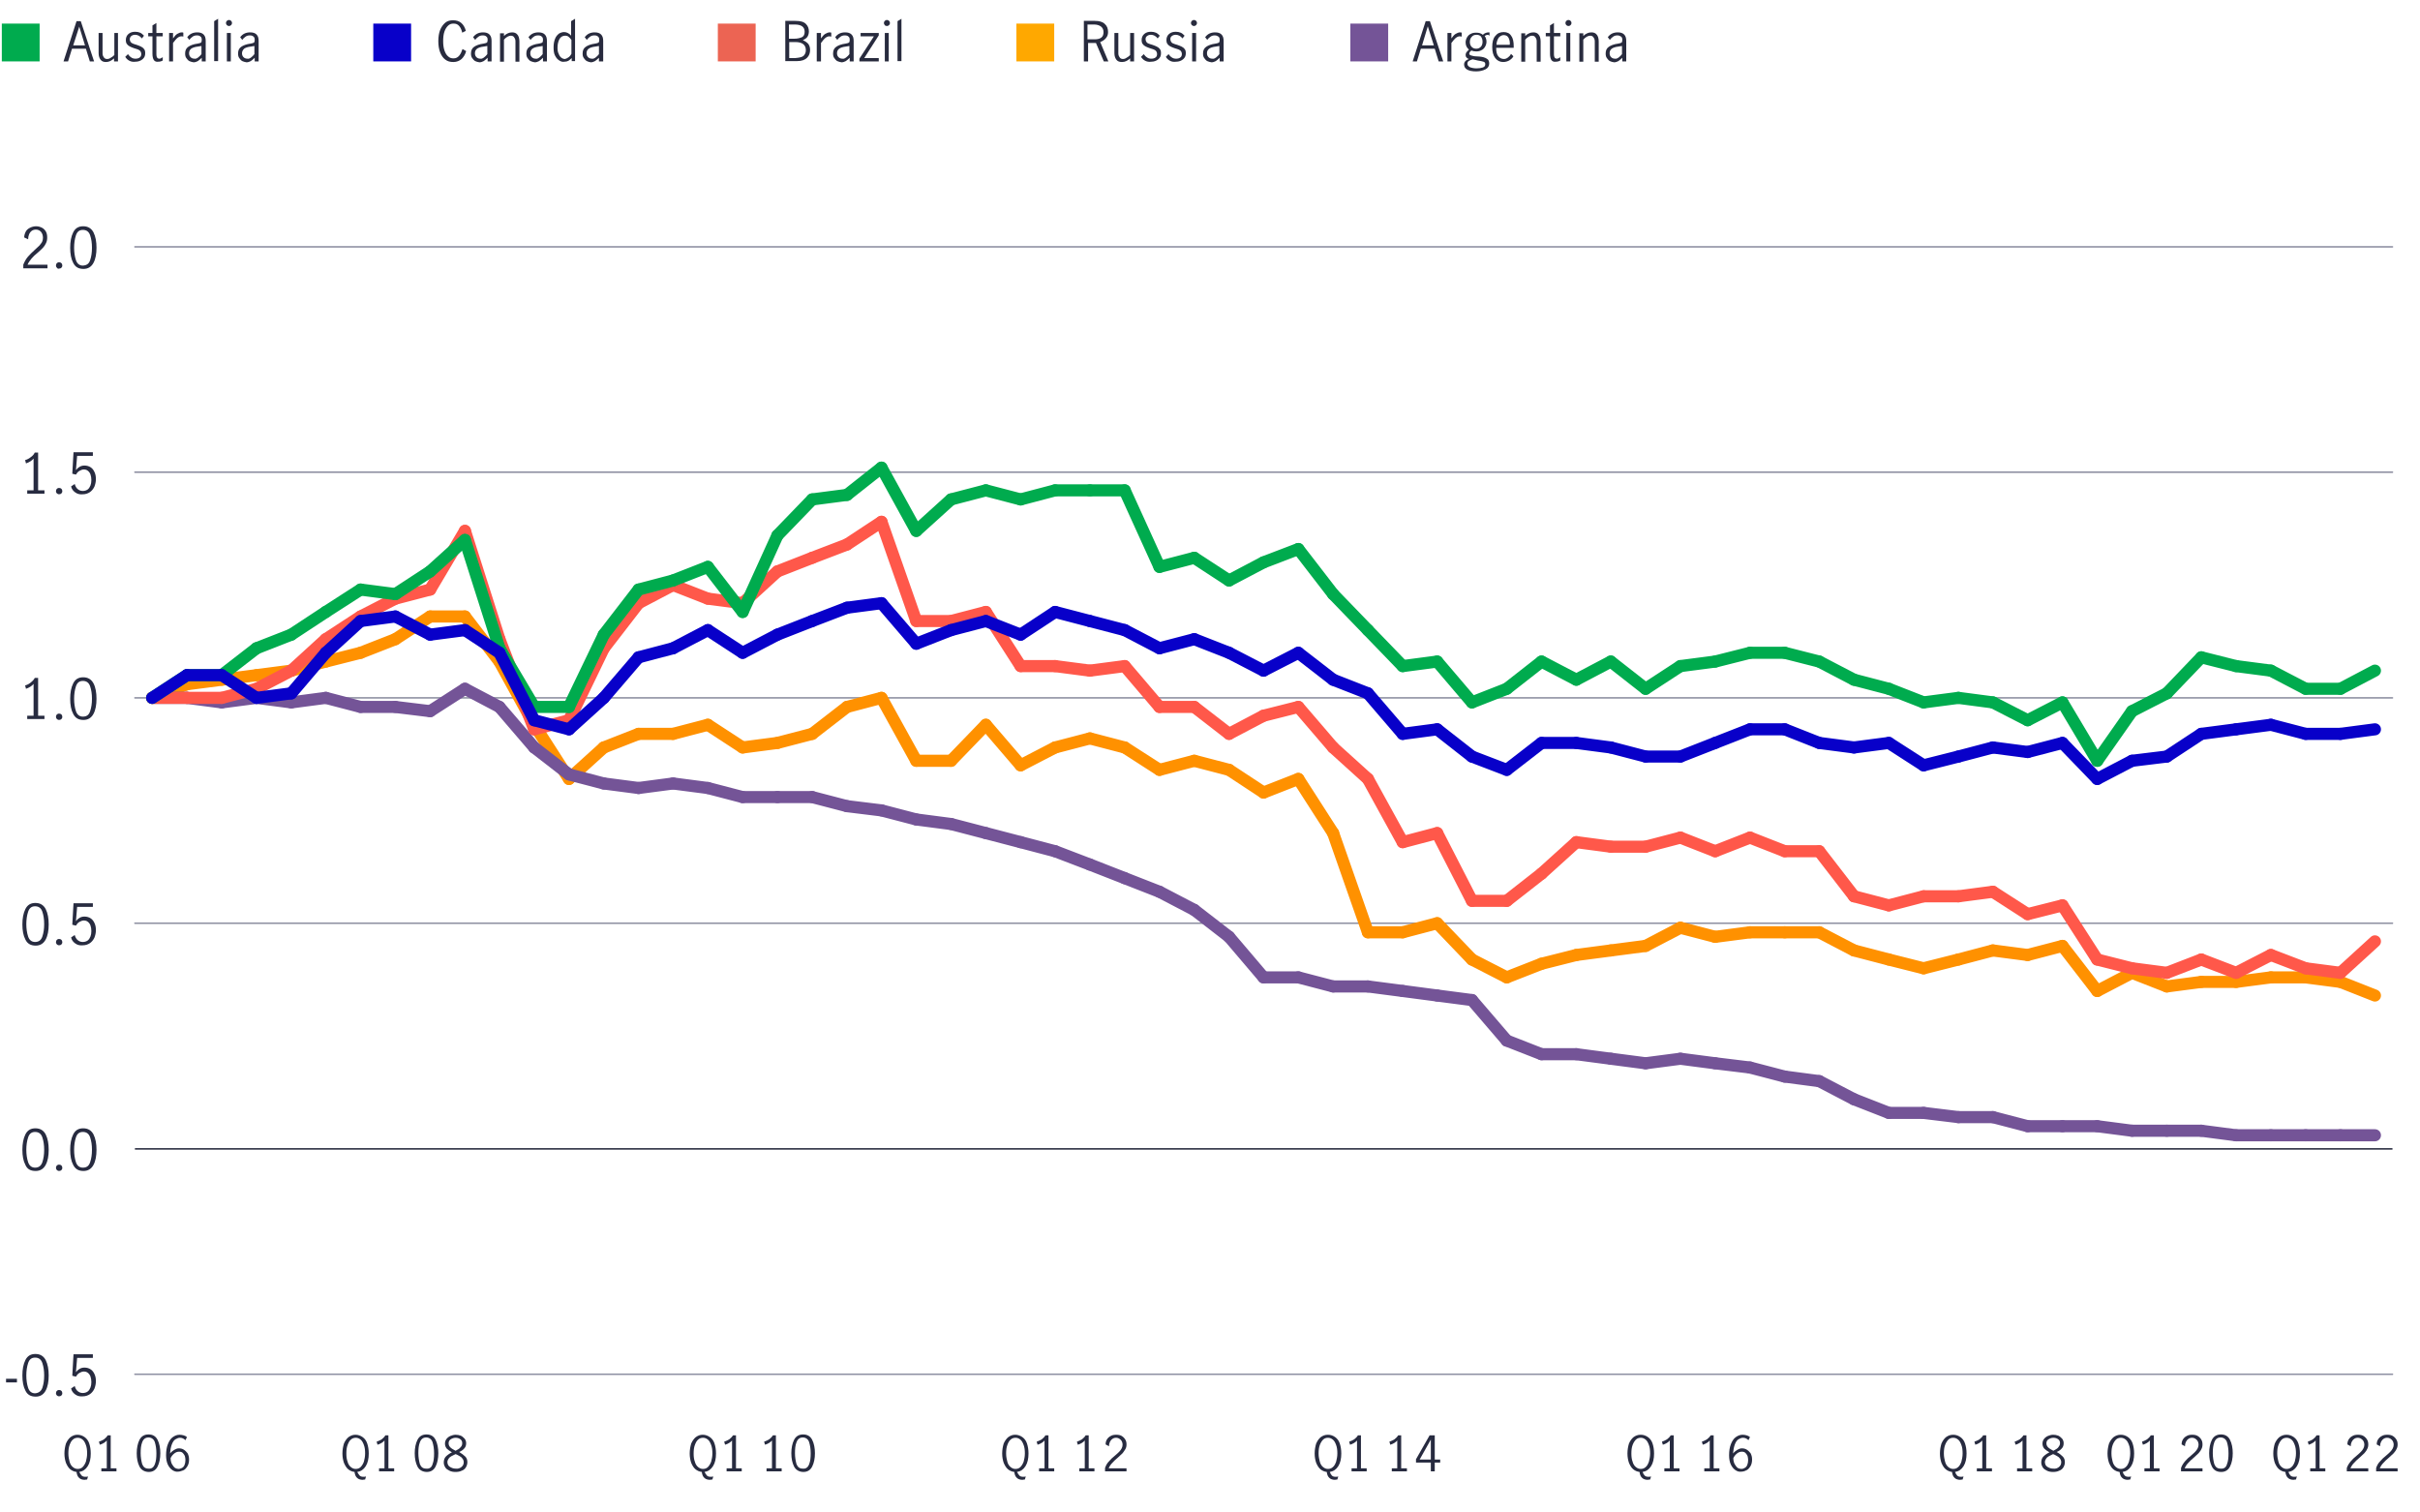 <?xml version="1.0" encoding="utf-8"?>
<!-- Generator: Adobe Illustrator 24.3.0, SVG Export Plug-In . SVG Version: 6.00 Build 0)  -->
<svg version="1.1" id="Layer_1" xmlns="http://www.w3.org/2000/svg" xmlns:xlink="http://www.w3.org/1999/xlink" x="0px" y="0px"
	 viewBox="0 0 800 499.7" style="enable-background:new 0 0 800 499.7;" xml:space="preserve">
<style type="text/css">
	.st0{fill:#00AB4E;}
	.st1{fill:#282B3E;}
	.st2{fill:#0800C9;}
	.st3{fill:#EC6453;}
	.st4{fill:#FFA800;}
	.st5{fill:#745497;}
	.st6{fill:none;}
	
		.st7{fill-rule:evenodd;clip-rule:evenodd;fill:none;stroke:#8E90A2;stroke-width:0.5;stroke-linecap:round;stroke-linejoin:round;stroke-miterlimit:10;}
	.st8{fill-rule:evenodd;clip-rule:evenodd;fill:none;stroke:#282B3E;stroke-width:0.5;stroke-miterlimit:10;}
	.st9{fill:none;stroke:#FF9100;stroke-width:4;stroke-linecap:round;stroke-miterlimit:10;}
	.st10{fill:none;stroke:#745497;stroke-width:4;stroke-linecap:round;stroke-miterlimit:10;}
	.st11{fill:none;stroke:#FF584A;stroke-width:4;stroke-linecap:round;stroke-miterlimit:10;}
	.st12{fill:none;stroke:#00AB4E;stroke-width:4;stroke-linecap:round;stroke-miterlimit:10;}
	.st13{fill:none;stroke:#0800C9;stroke-width:4;stroke-linecap:round;stroke-linejoin:round;stroke-miterlimit:10;}
	.st14{fill:#272B40;}
</style>
<g>
	<path class="st0" d="M13.1,20.3H0.6V7.8h12.5V20.3z"/>
	<path class="st1" d="M29.7,20.3l-1.3-4.2h-4.6l-1.3,4.2h-1.5l4.3-13.3h1.4l4.4,13.3H29.7z M24.2,15h3.9l-1.9-6.2h0L24.2,15z"/>
	<path class="st1" d="M33.3,19.8c-0.4-0.5-0.7-1.2-0.7-2.2v-6.7h1.3v6.7c0,0.5,0.1,0.9,0.4,1.3c0.2,0.4,0.6,0.6,1.1,0.6
		c0.4,0,0.8-0.1,1.2-0.4c0.4-0.2,0.8-0.5,1.2-0.9v-7.3H39v9.4h-1.3v-1c-0.4,0.4-0.9,0.7-1.3,0.9c-0.4,0.2-0.9,0.3-1.4,0.3
		C34.3,20.5,33.7,20.3,33.3,19.8z"/>
	<path class="st1" d="M42.8,20.1c-0.6-0.3-1-0.7-1.4-1.3l0.9-0.9c0.3,0.4,0.6,0.8,1.1,1.1c0.4,0.3,0.9,0.4,1.4,0.4
		c0.5,0,1-0.1,1.4-0.4c0.4-0.3,0.5-0.7,0.5-1.2c0-0.3-0.1-0.6-0.3-0.9c-0.2-0.2-0.4-0.4-0.7-0.5c-0.3-0.1-0.7-0.3-1.2-0.4
		c-0.6-0.2-1.1-0.4-1.5-0.6c-0.4-0.2-0.7-0.4-1-0.8c-0.3-0.3-0.4-0.8-0.4-1.4c0-0.8,0.3-1.5,0.9-2c0.6-0.5,1.3-0.7,2.2-0.7
		c0.6,0,1.1,0.1,1.6,0.3c0.5,0.2,0.9,0.6,1.3,1l-0.7,0.9c-0.6-0.8-1.4-1.2-2.2-1.2c-0.5,0-0.9,0.1-1.3,0.4c-0.3,0.3-0.5,0.6-0.5,1.1
		c0,0.3,0.1,0.6,0.3,0.9c0.2,0.2,0.4,0.4,0.7,0.5s0.7,0.3,1.2,0.4c0.6,0.2,1.1,0.4,1.5,0.6c0.4,0.2,0.7,0.4,1,0.8
		c0.3,0.3,0.4,0.8,0.4,1.4c0,0.9-0.3,1.5-0.9,2s-1.4,0.8-2.3,0.8C44,20.5,43.4,20.4,42.8,20.1z"/>
	<path class="st1" d="M50.9,19.9c-0.3-0.4-0.5-1.1-0.5-2.1V12H49v-1.1h1.4V8.4l1.3-0.8v3.3h2.1V12h-2.1V18c0,0.9,0.3,1.4,1,1.4
		c0.3,0,0.7-0.2,1.1-0.5l0,1.1c-0.5,0.3-1,0.4-1.5,0.4C51.7,20.5,51.2,20.3,50.9,19.9z"/>
	<path class="st1" d="M57.2,10.9v1.8c0.5-0.7,0.9-1.2,1.4-1.5s1-0.5,1.5-0.5c0.2,0,0.3,0,0.5,0.1v1.3C60.3,12,60.1,12,60,12
		c-0.5,0-0.9,0.2-1.3,0.5s-0.9,0.9-1.5,1.7v6.1h-1.3v-9.4H57.2z"/>
	<path class="st1" d="M62.6,20.2c-0.4-0.2-0.7-0.6-1-1c-0.3-0.4-0.4-0.9-0.4-1.5c0-1,0.3-1.7,1-2.2c0.7-0.5,1.7-0.9,3.2-1.1
		c0.5-0.1,0.9-0.2,1-0.3c0.2-0.1,0.3-0.4,0.3-0.9c0-0.5-0.1-0.9-0.4-1.1c-0.3-0.3-0.7-0.4-1.2-0.4s-1,0.1-1.4,0.4
		c-0.4,0.3-0.8,0.6-1.1,1.1l-0.7-0.9c0.8-1.1,1.9-1.6,3.3-1.6c0.9,0,1.6,0.2,2.1,0.7c0.5,0.5,0.7,1.2,0.7,2.1v6.8h-1.3v-1.2
		c-0.5,0.5-0.9,0.8-1.3,1.1c-0.4,0.2-0.9,0.4-1.4,0.4C63.5,20.5,63,20.4,62.6,20.2z M65.5,19c0.4-0.3,0.8-0.7,1.1-1.1v-2.7h0
		l-1.2,0.2c-1,0.1-1.8,0.4-2.2,0.7c-0.5,0.4-0.7,0.9-0.7,1.5c0,0.6,0.2,1,0.5,1.3c0.3,0.3,0.7,0.5,1.3,0.5
		C64.7,19.5,65.1,19.3,65.5,19z"/>
	<path class="st1" d="M70.8,7l1.3-0.8v14h-1.3V7z"/>
	<path class="st1" d="M75,8.3c-0.2-0.2-0.3-0.4-0.3-0.7c0-0.3,0.1-0.5,0.3-0.7c0.2-0.2,0.4-0.3,0.7-0.3s0.5,0.1,0.7,0.3
		c0.2,0.2,0.3,0.4,0.3,0.7c0,0.3-0.1,0.5-0.3,0.7c-0.2,0.2-0.4,0.3-0.7,0.3S75.2,8.5,75,8.3z M75,10.9h1.3v9.4H75V10.9z"/>
	<path class="st1" d="M80.1,20.2c-0.4-0.2-0.7-0.6-1-1c-0.3-0.4-0.4-0.9-0.4-1.5c0-1,0.3-1.7,1-2.2c0.7-0.5,1.7-0.9,3.2-1.1
		c0.5-0.1,0.9-0.2,1-0.3c0.2-0.1,0.3-0.4,0.3-0.9c0-0.5-0.1-0.9-0.4-1.1c-0.3-0.3-0.7-0.4-1.2-0.4s-1,0.1-1.4,0.4
		c-0.4,0.3-0.8,0.6-1.1,1.1l-0.7-0.9c0.8-1.1,1.9-1.6,3.3-1.6c0.9,0,1.6,0.2,2.1,0.7c0.5,0.5,0.7,1.2,0.7,2.1v6.8h-1.3v-1.2
		c-0.5,0.5-0.9,0.8-1.3,1.1c-0.4,0.2-0.9,0.4-1.4,0.4C81,20.5,80.5,20.4,80.1,20.2z M83,19c0.4-0.3,0.8-0.7,1.1-1.1v-2.7h0l-1.2,0.2
		c-1,0.1-1.8,0.4-2.2,0.7C80.3,16.5,80,17,80,17.6c0,0.6,0.2,1,0.5,1.3c0.3,0.3,0.7,0.5,1.3,0.5C82.2,19.5,82.6,19.3,83,19z"/>
	<path class="st2" d="M135.9,20.3h-12.5V7.8h12.5V20.3z"/>
	<path class="st1" d="M147.2,19.7c-0.8-0.6-1.3-1.4-1.7-2.4c-0.4-1-0.6-2.3-0.6-3.7c0-1.4,0.2-2.7,0.6-3.7s1-1.8,1.7-2.4
		c0.7-0.6,1.6-0.8,2.6-0.8c1.1,0,2,0.3,2.7,0.9c0.7,0.6,1.2,1.5,1.5,2.6l-1.2,0.6c-0.2-0.9-0.5-1.6-1-2.2c-0.5-0.6-1.1-0.8-1.9-0.8
		c-0.7,0-1.3,0.2-1.8,0.7c-0.5,0.5-0.9,1.1-1.2,2s-0.4,1.9-0.4,3.1c0,1.1,0.1,2.1,0.4,3s0.7,1.6,1.2,2c0.5,0.5,1.1,0.7,1.8,0.7
		c0.8,0,1.4-0.3,1.9-0.9c0.5-0.6,0.8-1.3,1.1-2.2l1.2,0.7c-0.3,1.1-0.8,1.9-1.5,2.6c-0.7,0.6-1.6,1-2.7,1
		C148.8,20.5,148,20.3,147.2,19.7z"/>
	<path class="st1" d="M157.1,20.2c-0.4-0.2-0.7-0.6-1-1c-0.3-0.4-0.4-0.9-0.4-1.5c0-1,0.3-1.7,1-2.2c0.7-0.5,1.7-0.9,3.2-1.1
		c0.5-0.1,0.9-0.2,1-0.3c0.2-0.1,0.3-0.4,0.3-0.9c0-0.5-0.1-0.9-0.4-1.1c-0.3-0.3-0.7-0.4-1.2-0.4s-1,0.1-1.4,0.4
		c-0.4,0.3-0.8,0.6-1.1,1.1l-0.7-0.9c0.8-1.1,1.9-1.6,3.3-1.6c0.9,0,1.6,0.2,2.1,0.7c0.5,0.5,0.7,1.2,0.7,2.1v6.8h-1.3v-1.2
		c-0.5,0.5-0.9,0.8-1.3,1.1c-0.4,0.2-0.9,0.4-1.4,0.4C157.9,20.5,157.5,20.4,157.1,20.2z M160,19c0.4-0.3,0.8-0.7,1.1-1.1v-2.7h0
		l-1.2,0.2c-1,0.1-1.8,0.4-2.2,0.7c-0.5,0.4-0.7,0.9-0.7,1.5c0,0.6,0.2,1,0.5,1.3c0.3,0.3,0.7,0.5,1.3,0.5
		C159.1,19.5,159.6,19.3,160,19z"/>
	<path class="st1" d="M166.6,10.9v1c0.4-0.4,0.8-0.7,1.3-0.9c0.4-0.2,0.9-0.3,1.4-0.3c0.7,0,1.3,0.2,1.7,0.7
		c0.4,0.4,0.7,1.2,0.7,2.3v6.7h-1.3v-6.7c0-0.5-0.1-0.9-0.4-1.3c-0.2-0.4-0.6-0.6-1.1-0.6c-0.7,0-1.5,0.4-2.3,1.3v7.3h-1.3v-9.4
		H166.6z"/>
	<path class="st1" d="M175.4,20.2c-0.4-0.2-0.7-0.6-1-1c-0.3-0.4-0.4-0.9-0.4-1.5c0-1,0.3-1.7,1-2.2c0.7-0.5,1.7-0.9,3.2-1.1
		c0.5-0.1,0.9-0.2,1-0.3c0.2-0.1,0.3-0.4,0.3-0.9c0-0.5-0.1-0.9-0.4-1.1c-0.3-0.3-0.7-0.4-1.2-0.4s-1,0.1-1.4,0.4
		c-0.4,0.3-0.8,0.6-1.1,1.1l-0.7-0.9c0.8-1.1,1.9-1.6,3.3-1.6c0.9,0,1.6,0.2,2.1,0.7c0.5,0.5,0.7,1.2,0.7,2.1v6.8h-1.3v-1.2
		c-0.5,0.5-0.9,0.8-1.3,1.1c-0.4,0.2-0.9,0.4-1.4,0.4C176.3,20.5,175.8,20.4,175.4,20.2z M178.3,19c0.4-0.3,0.8-0.7,1.1-1.1v-2.7h0
		l-1.2,0.2c-1,0.1-1.8,0.4-2.2,0.7c-0.5,0.4-0.7,0.9-0.7,1.5c0,0.6,0.2,1,0.5,1.3c0.3,0.3,0.7,0.5,1.3,0.5
		C177.5,19.5,177.9,19.3,178.3,19z"/>
	<path class="st1" d="M184.9,20c-0.5-0.3-1-0.8-1.4-1.6c-0.4-0.7-0.5-1.7-0.5-2.8c0-1.1,0.2-2.1,0.5-2.8c0.3-0.8,0.8-1.3,1.3-1.7
		c0.5-0.3,1.1-0.5,1.7-0.5c0.4,0,0.8,0.1,1.2,0.3c0.4,0.2,0.8,0.5,1.1,0.9V7l1.3-0.8v14H189v-1c-0.4,0.4-0.8,0.7-1.1,0.9
		c-0.4,0.2-0.8,0.3-1.3,0.3C186,20.5,185.5,20.4,184.9,20z M188,18.9c0.4-0.3,0.7-0.7,0.9-1.1v-4.6c-0.3-0.4-0.6-0.8-0.9-1
		c-0.3-0.3-0.7-0.4-1.2-0.4c-0.8,0-1.5,0.4-1.9,1.2c-0.4,0.8-0.6,1.7-0.6,2.8c0,0.8,0.1,1.5,0.4,2c0.2,0.6,0.5,1,0.9,1.3
		c0.4,0.3,0.8,0.4,1.2,0.4C187.2,19.4,187.6,19.2,188,18.9z"/>
	<path class="st1" d="M194,20.2c-0.4-0.2-0.7-0.6-1-1c-0.3-0.4-0.4-0.9-0.4-1.5c0-1,0.3-1.7,1-2.2c0.7-0.5,1.7-0.9,3.2-1.1
		c0.5-0.1,0.9-0.2,1-0.3c0.2-0.1,0.3-0.4,0.3-0.9c0-0.5-0.1-0.9-0.4-1.1c-0.3-0.3-0.7-0.4-1.2-0.4s-1,0.1-1.4,0.4
		c-0.4,0.3-0.8,0.6-1.1,1.1l-0.7-0.9c0.8-1.1,1.9-1.6,3.3-1.6c0.9,0,1.6,0.2,2.1,0.7c0.5,0.5,0.7,1.2,0.7,2.1v6.8H198v-1.2
		c-0.5,0.5-0.9,0.8-1.3,1.1c-0.4,0.2-0.9,0.4-1.4,0.4C194.8,20.5,194.4,20.4,194,20.2z M196.9,19c0.4-0.3,0.8-0.7,1.1-1.1v-2.7h0
		l-1.2,0.2c-1,0.1-1.8,0.4-2.2,0.7c-0.5,0.4-0.7,0.9-0.7,1.5c0,0.6,0.2,1,0.5,1.3c0.3,0.3,0.7,0.5,1.3,0.5
		C196,19.5,196.5,19.3,196.9,19z"/>
	<path class="st3" d="M249.8,20.3h-12.5V7.8h12.5V20.3z"/>
	<path class="st1" d="M262.9,6.9c1.7,0,2.8,0.3,3.5,1c0.7,0.7,1,1.5,1,2.5c0,0.7-0.2,1.3-0.5,1.8c-0.4,0.5-0.9,0.8-1.5,1.1
		c0.8,0.3,1.3,0.7,1.8,1.2c0.4,0.6,0.6,1.2,0.6,2c0,1-0.3,1.9-1,2.6c-0.7,0.7-1.8,1.1-3.3,1.1h-3.9V6.9H262.9z M265.1,12.3
		c0.6-0.3,0.9-0.9,0.9-1.8c0-1.6-1.1-2.4-3.3-2.4h-1.9v4.7h1.7C263.6,12.8,264.4,12.6,265.1,12.3z M265.6,18.5
		c0.5-0.5,0.8-1.1,0.8-1.9c0-1.8-1.2-2.7-3.5-2.7h-2v5.3h1.9C264.1,19.1,265.1,18.9,265.6,18.5z"/>
	<path class="st1" d="M271.4,10.9v1.8c0.5-0.7,0.9-1.2,1.4-1.5s1-0.5,1.5-0.5c0.2,0,0.3,0,0.5,0.1v1.3c-0.2,0-0.4-0.1-0.6-0.1
		c-0.5,0-0.9,0.2-1.3,0.5s-0.9,0.9-1.5,1.7v6.1H270v-9.4H271.4z"/>
	<path class="st1" d="M276.8,20.2c-0.4-0.2-0.7-0.6-1-1c-0.3-0.4-0.4-0.9-0.4-1.5c0-1,0.3-1.7,1-2.2c0.7-0.5,1.7-0.9,3.2-1.1
		c0.5-0.1,0.9-0.2,1-0.3c0.2-0.1,0.3-0.4,0.3-0.9c0-0.5-0.1-0.9-0.4-1.1c-0.3-0.3-0.7-0.4-1.2-0.4s-1,0.1-1.4,0.4
		c-0.4,0.3-0.8,0.6-1.1,1.1l-0.7-0.9c0.8-1.1,1.9-1.6,3.3-1.6c0.9,0,1.6,0.2,2.1,0.7c0.5,0.5,0.7,1.2,0.7,2.1v6.8h-1.3v-1.2
		c-0.5,0.5-0.9,0.8-1.3,1.1c-0.4,0.2-0.9,0.4-1.4,0.4C277.7,20.5,277.2,20.4,276.8,20.2z M279.7,19c0.4-0.3,0.8-0.7,1.1-1.1v-2.7h0
		l-1.2,0.2c-1,0.1-1.8,0.4-2.2,0.7c-0.5,0.4-0.7,0.9-0.7,1.5c0,0.6,0.2,1,0.5,1.3c0.3,0.3,0.7,0.5,1.3,0.5
		C278.9,19.5,279.3,19.3,279.7,19z"/>
	<path class="st1" d="M290.5,10.9v0.8l-4.8,7.5h4.8v1.1h-6.4v-0.9l4.8-7.4h-4.4v-1.1H290.5z"/>
	<path class="st1" d="M292.5,8.3c-0.2-0.2-0.3-0.4-0.3-0.7c0-0.3,0.1-0.5,0.3-0.7c0.2-0.2,0.4-0.3,0.7-0.3s0.5,0.1,0.7,0.3
		c0.2,0.2,0.3,0.4,0.3,0.7c0,0.3-0.1,0.5-0.3,0.7c-0.2,0.2-0.4,0.3-0.7,0.3S292.6,8.5,292.5,8.3z M292.5,10.9h1.3v9.4h-1.3V10.9z"/>
	<path class="st1" d="M296.7,7l1.3-0.8v14h-1.3V7z"/>
	<path class="st4" d="M348.5,20.3H336V7.8h12.5V20.3z"/>
	<path class="st1" d="M364.9,20.3l-2.6-6.1c-0.1,0-0.3,0-0.5,0h-2.1v6.1h-1.4V6.9h3.6c1.5,0,2.6,0.3,3.3,1c0.8,0.7,1.1,1.6,1.1,2.7
		c0,0.8-0.2,1.4-0.7,2c-0.5,0.6-1.1,1-1.9,1.3l2.7,6.4H364.9z M361.8,13c1.1,0,1.8-0.2,2.3-0.6s0.7-1,0.7-1.8c0-0.8-0.3-1.4-0.8-1.8
		c-0.5-0.4-1.3-0.7-2.3-0.7h-2.2V13H361.8z"/>
	<path class="st1" d="M369.1,19.8c-0.4-0.5-0.7-1.2-0.7-2.2v-6.7h1.3v6.7c0,0.5,0.1,0.9,0.4,1.3c0.2,0.4,0.6,0.6,1.1,0.6
		c0.4,0,0.8-0.1,1.2-0.4c0.4-0.2,0.8-0.5,1.2-0.9v-7.3h1.3v9.4h-1.3v-1c-0.4,0.4-0.9,0.7-1.3,0.9c-0.4,0.2-0.9,0.3-1.4,0.3
		C370.1,20.5,369.5,20.3,369.1,19.8z"/>
	<path class="st1" d="M378.6,20.1c-0.6-0.3-1-0.7-1.4-1.3l0.9-0.9c0.3,0.4,0.6,0.8,1.1,1.1c0.4,0.3,0.9,0.4,1.4,0.4
		c0.5,0,1-0.1,1.4-0.4c0.4-0.3,0.5-0.7,0.5-1.2c0-0.3-0.1-0.6-0.3-0.9c-0.2-0.2-0.4-0.4-0.7-0.5c-0.3-0.1-0.7-0.3-1.2-0.4
		c-0.6-0.2-1.1-0.4-1.5-0.6c-0.4-0.2-0.7-0.4-1-0.8c-0.3-0.3-0.4-0.8-0.4-1.4c0-0.8,0.3-1.5,0.9-2c0.6-0.5,1.3-0.7,2.2-0.7
		c0.6,0,1.1,0.1,1.6,0.3c0.5,0.2,0.9,0.6,1.3,1l-0.7,0.9c-0.6-0.8-1.4-1.2-2.2-1.2c-0.5,0-0.9,0.1-1.3,0.4s-0.5,0.6-0.5,1.1
		c0,0.3,0.1,0.6,0.3,0.9s0.4,0.4,0.7,0.5c0.3,0.1,0.7,0.3,1.2,0.4c0.6,0.2,1.1,0.4,1.5,0.6c0.4,0.2,0.7,0.4,1,0.8
		c0.3,0.3,0.4,0.8,0.4,1.4c0,0.9-0.3,1.5-0.9,2c-0.6,0.5-1.4,0.8-2.3,0.8C379.8,20.5,379.2,20.4,378.6,20.1z"/>
	<path class="st1" d="M386.8,20.1c-0.6-0.3-1-0.7-1.4-1.3l0.9-0.9c0.3,0.4,0.6,0.8,1.1,1.1c0.4,0.3,0.9,0.4,1.4,0.4
		c0.5,0,1-0.1,1.4-0.4c0.4-0.3,0.5-0.7,0.5-1.2c0-0.3-0.1-0.6-0.3-0.9c-0.2-0.2-0.4-0.4-0.7-0.5c-0.3-0.1-0.7-0.3-1.2-0.4
		c-0.6-0.2-1.1-0.4-1.5-0.6c-0.4-0.2-0.7-0.4-1-0.8c-0.3-0.3-0.4-0.8-0.4-1.4c0-0.8,0.3-1.5,0.9-2c0.6-0.5,1.3-0.7,2.2-0.7
		c0.6,0,1.1,0.1,1.6,0.3c0.5,0.2,0.9,0.6,1.3,1l-0.7,0.9c-0.6-0.8-1.4-1.2-2.2-1.2c-0.5,0-0.9,0.1-1.3,0.4s-0.5,0.6-0.5,1.1
		c0,0.3,0.1,0.6,0.3,0.9s0.4,0.4,0.7,0.5c0.3,0.1,0.7,0.3,1.2,0.4c0.6,0.2,1.1,0.4,1.5,0.6c0.4,0.2,0.7,0.4,1,0.8
		c0.3,0.3,0.4,0.8,0.4,1.4c0,0.9-0.3,1.5-0.9,2c-0.6,0.5-1.4,0.8-2.3,0.8C388,20.5,387.3,20.4,386.8,20.1z"/>
	<path class="st1" d="M394,8.3c-0.2-0.2-0.3-0.4-0.3-0.7c0-0.3,0.1-0.5,0.3-0.7c0.2-0.2,0.4-0.3,0.7-0.3s0.5,0.1,0.7,0.3
		c0.2,0.2,0.3,0.4,0.3,0.7c0,0.3-0.1,0.5-0.3,0.7c-0.2,0.2-0.4,0.3-0.7,0.3S394.2,8.5,394,8.3z M394.1,10.9h1.3v9.4h-1.3V10.9z"/>
	<path class="st1" d="M399.1,20.2c-0.4-0.2-0.7-0.6-1-1c-0.3-0.4-0.4-0.9-0.4-1.5c0-1,0.3-1.7,1-2.2s1.7-0.9,3.2-1.1
		c0.5-0.1,0.9-0.2,1-0.3c0.2-0.1,0.3-0.4,0.3-0.9c0-0.5-0.1-0.9-0.4-1.1s-0.7-0.4-1.2-0.4c-0.5,0-1,0.1-1.4,0.4
		c-0.4,0.3-0.8,0.6-1.1,1.1l-0.7-0.9c0.8-1.1,1.9-1.6,3.3-1.6c0.9,0,1.6,0.2,2.1,0.7c0.5,0.5,0.7,1.2,0.7,2.1v6.8h-1.3v-1.2
		c-0.5,0.5-0.9,0.8-1.3,1.1c-0.4,0.2-0.9,0.4-1.4,0.4C400,20.5,399.5,20.4,399.1,20.2z M402,19c0.4-0.3,0.8-0.7,1.1-1.1v-2.7h0
		l-1.2,0.2c-1,0.1-1.8,0.4-2.2,0.7c-0.5,0.4-0.7,0.9-0.7,1.5c0,0.6,0.2,1,0.5,1.3c0.3,0.3,0.7,0.5,1.3,0.5
		C401.2,19.5,401.6,19.3,402,19z"/>
	<path class="st5" d="M458.9,20.3h-12.5V7.8h12.5V20.3z"/>
	<path class="st1" d="M475.6,20.3l-1.3-4.2h-4.6l-1.3,4.2H467l4.3-13.3h1.4l4.4,13.3H475.6z M470.1,15h3.9L472,8.7h0L470.1,15z"/>
	<path class="st1" d="M479.8,10.9v1.8c0.5-0.7,0.9-1.2,1.4-1.5s1-0.5,1.5-0.5c0.2,0,0.3,0,0.5,0.1v1.3c-0.2,0-0.4-0.1-0.6-0.1
		c-0.5,0-0.9,0.2-1.3,0.5c-0.4,0.3-0.9,0.9-1.5,1.7v6.1h-1.3v-9.4H479.8z"/>
	<path class="st1" d="M491.9,11.5c-0.3,0-0.7,0.1-1.1,0.4c0.4,0.5,0.6,1.2,0.6,1.9c0,0.6-0.2,1.2-0.5,1.7c-0.3,0.5-0.7,0.9-1.2,1.1
		c-0.5,0.3-1.1,0.4-1.7,0.4c-0.6,0-1.1-0.1-1.6-0.3c-0.5,0.4-0.7,0.7-0.7,1.1c0,0.4,0.6,0.6,1.8,0.8l1.6,0.1c1,0.1,1.8,0.3,2.4,0.7
		c0.6,0.3,0.8,0.9,0.8,1.6c0,0.8-0.4,1.5-1.2,1.9c-0.8,0.4-1.8,0.7-3.1,0.7c-1.3,0-2.3-0.2-3-0.6c-0.7-0.4-1-1-1-1.7
		c0-0.8,0.5-1.4,1.6-1.8c-0.4-0.1-0.6-0.3-0.8-0.5c-0.2-0.2-0.3-0.5-0.3-0.8c0-0.3,0.1-0.6,0.2-0.8s0.5-0.6,0.9-1
		c-0.3-0.3-0.6-0.6-0.8-1c-0.2-0.4-0.3-0.9-0.3-1.4c0-0.6,0.2-1.2,0.5-1.7s0.7-0.9,1.2-1.1c0.5-0.3,1.1-0.4,1.8-0.4
		c0.9,0,1.6,0.2,2.2,0.7c0.3-0.3,0.6-0.5,0.9-0.6s0.6-0.2,0.9-0.2l0.4,0v1.1C492.1,11.6,492,11.5,491.9,11.5z M486.8,19.6
		c-0.6,0.2-1,0.4-1.3,0.6s-0.4,0.5-0.4,0.9c0,0.5,0.3,0.8,0.8,1.1c0.5,0.2,1.3,0.4,2.2,0.4c0.8,0,1.5-0.1,2.1-0.3
		c0.6-0.2,0.8-0.6,0.8-1.1c0-0.4-0.2-0.7-0.6-0.8s-1-0.3-1.9-0.4L486.8,19.6z M489.5,15.5c0.4-0.4,0.6-1,0.6-1.7
		c0-0.7-0.2-1.2-0.5-1.7c-0.3-0.4-0.9-0.6-1.5-0.6c-0.7,0-1.2,0.2-1.6,0.7c-0.4,0.4-0.6,1-0.6,1.7c0,0.6,0.2,1.2,0.6,1.6
		c0.4,0.4,0.9,0.6,1.5,0.6C488.6,16.1,489.1,15.9,489.5,15.5z"/>
	<path class="st1" d="M494.3,19.2c-0.7-0.9-1-2.1-1-3.7c0-1.6,0.3-2.8,1-3.6c0.7-0.9,1.6-1.3,2.8-1.3c1.1,0,2,0.4,2.5,1.3
		c0.6,0.8,0.8,2,0.8,3.4c0,0.2,0,0.3,0,0.5h-5.8c0,1.3,0.2,2.2,0.7,2.8c0.5,0.6,1.1,0.9,1.9,0.9c0.5,0,0.9-0.2,1.3-0.5
		s0.8-0.7,1-1.2l0.8,0.8c-0.3,0.6-0.8,1-1.4,1.4c-0.6,0.3-1.2,0.5-2,0.5C495.9,20.5,495,20.1,494.3,19.2z M498.7,12.5
		c-0.3-0.6-0.9-0.9-1.6-0.9c-0.5,0-0.9,0.2-1.3,0.5s-0.6,0.7-0.8,1.2c-0.2,0.5-0.3,1-0.3,1.5h4.4C499.2,13.9,499,13.1,498.7,12.5z"
		/>
	<path class="st1" d="M504.2,10.9v1c0.4-0.4,0.8-0.7,1.3-0.9c0.4-0.2,0.9-0.3,1.4-0.3c0.7,0,1.3,0.2,1.7,0.7
		c0.4,0.4,0.7,1.2,0.7,2.3v6.7h-1.3v-6.7c0-0.5-0.1-0.9-0.4-1.3c-0.2-0.4-0.6-0.6-1.1-0.6c-0.7,0-1.5,0.4-2.3,1.3v7.3h-1.3v-9.4
		H504.2z"/>
	<path class="st1" d="M512.9,19.9c-0.3-0.4-0.5-1.1-0.5-2.1V12h-1.4v-1.1h1.4V8.4l1.3-0.8v3.3h2.1V12h-2.1V18c0,0.9,0.3,1.4,1,1.4
		c0.3,0,0.7-0.2,1.1-0.5l0,1.1c-0.5,0.3-1,0.4-1.5,0.4C513.7,20.5,513.2,20.3,512.9,19.9z"/>
	<path class="st1" d="M517.8,8.3c-0.2-0.2-0.3-0.4-0.3-0.7c0-0.3,0.1-0.5,0.3-0.7c0.2-0.2,0.4-0.3,0.7-0.3s0.5,0.1,0.7,0.3
		c0.2,0.2,0.3,0.4,0.3,0.7c0,0.3-0.1,0.5-0.3,0.7c-0.2,0.2-0.4,0.3-0.7,0.3S518,8.5,517.8,8.3z M517.8,10.9h1.3v9.4h-1.3V10.9z"/>
	<path class="st1" d="M523.4,10.9v1c0.4-0.4,0.8-0.7,1.3-0.9c0.4-0.2,0.9-0.3,1.4-0.3c0.7,0,1.3,0.2,1.7,0.7
		c0.4,0.4,0.7,1.2,0.7,2.3v6.7h-1.3v-6.7c0-0.5-0.1-0.9-0.4-1.3c-0.2-0.4-0.6-0.6-1.1-0.6c-0.7,0-1.5,0.4-2.3,1.3v7.3h-1.3v-9.4
		H523.4z"/>
	<path class="st1" d="M532.2,20.2c-0.4-0.2-0.7-0.6-1-1c-0.3-0.4-0.4-0.9-0.4-1.5c0-1,0.3-1.7,1-2.2s1.7-0.9,3.2-1.1
		c0.5-0.1,0.9-0.2,1-0.3c0.2-0.1,0.3-0.4,0.3-0.9c0-0.5-0.1-0.9-0.4-1.1s-0.7-0.4-1.2-0.4c-0.5,0-1,0.1-1.4,0.4
		c-0.4,0.3-0.8,0.6-1.1,1.1l-0.7-0.9c0.8-1.1,1.9-1.6,3.3-1.6c0.9,0,1.6,0.2,2.1,0.7c0.5,0.5,0.7,1.2,0.7,2.1v6.8h-1.3v-1.2
		c-0.5,0.5-0.9,0.8-1.3,1.1c-0.4,0.2-0.9,0.4-1.4,0.4C533,20.5,532.6,20.4,532.2,20.2z M535.1,19c0.4-0.3,0.8-0.7,1.1-1.1v-2.7h0
		l-1.2,0.2c-1,0.1-1.8,0.4-2.2,0.7c-0.5,0.4-0.7,0.9-0.7,1.5c0,0.6,0.2,1,0.5,1.3c0.3,0.3,0.7,0.5,1.3,0.5
		C534.2,19.5,534.7,19.3,535.1,19z"/>
</g>
<g>
	<g>
		<g>
			<line class="st7" x1="44.6" y1="454.3" x2="790.9" y2="454.3"/>
			<line class="st8" x1="44.6" y1="379.8" x2="790.9" y2="379.8"/>
			<line class="st7" x1="44.6" y1="305.2" x2="790.9" y2="305.2"/>
			<line class="st7" x1="44.6" y1="230.7" x2="790.9" y2="230.7"/>
			<line class="st7" x1="44.6" y1="156.1" x2="790.9" y2="156.1"/>
			<line class="st7" x1="44.6" y1="81.6" x2="790.9" y2="81.6"/>
		</g>
	</g>
</g>
<g>
	<line class="st9" x1="61.8" y1="226.2" x2="50.3" y2="230.7"/>
	<line class="st9" x1="73.3" y1="224.7" x2="61.8" y2="226.2"/>
	<line class="st9" x1="84.8" y1="223.2" x2="73.3" y2="224.7"/>
	<line class="st9" x1="96.3" y1="221.7" x2="84.8" y2="223.2"/>
	<line class="st9" x1="107.7" y1="218.7" x2="96.3" y2="221.7"/>
	<line class="st9" x1="119.2" y1="215.8" x2="107.7" y2="218.7"/>
	<line class="st9" x1="130.7" y1="211.3" x2="119.2" y2="215.8"/>
	<line class="st9" x1="142.2" y1="203.8" x2="130.7" y2="211.3"/>
	<line class="st9" x1="153.7" y1="203.8" x2="142.2" y2="203.8"/>
	<line class="st9" x1="165.1" y1="218.7" x2="153.7" y2="203.8"/>
	<line class="st9" x1="176.6" y1="239.6" x2="165.1" y2="218.7"/>
	<line class="st9" x1="188.1" y1="257.5" x2="176.6" y2="239.6"/>
	<line class="st9" x1="199.6" y1="247.1" x2="188.1" y2="257.5"/>
	<line class="st9" x1="211.1" y1="242.6" x2="199.6" y2="247.1"/>
	<line class="st9" x1="222.5" y1="242.6" x2="211.1" y2="242.6"/>
	<line class="st9" x1="234" y1="239.6" x2="222.5" y2="242.6"/>
	<line class="st9" x1="245.5" y1="247.1" x2="234" y2="239.6"/>
	<line class="st9" x1="257" y1="245.6" x2="245.5" y2="247.1"/>
	<line class="st9" x1="268.5" y1="242.6" x2="257" y2="245.6"/>
	<line class="st9" x1="280" y1="233.7" x2="268.5" y2="242.6"/>
	<line class="st9" x1="291.4" y1="230.7" x2="280" y2="233.7"/>
	<line class="st9" x1="302.9" y1="251.5" x2="291.4" y2="230.7"/>
	<line class="st9" x1="314.4" y1="251.5" x2="302.9" y2="251.5"/>
	<line class="st9" x1="325.9" y1="239.6" x2="314.4" y2="251.5"/>
	<line class="st9" x1="337.4" y1="253" x2="325.9" y2="239.6"/>
	<line class="st9" x1="348.8" y1="247.1" x2="337.4" y2="253"/>
	<line class="st9" x1="360.3" y1="244.1" x2="348.8" y2="247.1"/>
	<line class="st9" x1="371.8" y1="247.1" x2="360.3" y2="244.1"/>
	<line class="st9" x1="383.3" y1="254.5" x2="371.8" y2="247.1"/>
	<line class="st9" x1="394.8" y1="251.5" x2="383.3" y2="254.5"/>
	<line class="st9" x1="406.3" y1="254.5" x2="394.8" y2="251.5"/>
	<line class="st9" x1="417.7" y1="262" x2="406.3" y2="254.5"/>
	<line class="st9" x1="429.2" y1="257.5" x2="417.7" y2="262"/>
	<line class="st9" x1="440.7" y1="275.4" x2="429.2" y2="257.5"/>
	<line class="st9" x1="452.2" y1="308.2" x2="440.7" y2="275.4"/>
	<line class="st9" x1="463.7" y1="308.2" x2="452.2" y2="308.2"/>
	<line class="st9" x1="475.1" y1="305.2" x2="463.7" y2="308.2"/>
	<line class="st9" x1="486.6" y1="317.2" x2="475.1" y2="305.2"/>
	<line class="st9" x1="498.1" y1="323.1" x2="486.6" y2="317.2"/>
	<line class="st9" x1="509.6" y1="318.6" x2="498.1" y2="323.1"/>
	<line class="st9" x1="521.1" y1="315.7" x2="509.6" y2="318.6"/>
	<line class="st9" x1="532.5" y1="314.2" x2="521.1" y2="315.7"/>
	<line class="st9" x1="544" y1="312.7" x2="532.5" y2="314.2"/>
	<line class="st9" x1="555.5" y1="306.7" x2="544" y2="312.7"/>
	<line class="st9" x1="567" y1="309.7" x2="555.5" y2="306.7"/>
	<line class="st9" x1="578.5" y1="308.2" x2="567" y2="309.7"/>
	<line class="st9" x1="590" y1="308.2" x2="578.5" y2="308.2"/>
	<line class="st9" x1="601.4" y1="308.2" x2="590" y2="308.2"/>
	<line class="st9" x1="612.9" y1="314.2" x2="601.4" y2="308.2"/>
	<line class="st9" x1="624.4" y1="317.2" x2="612.9" y2="314.2"/>
	<line class="st9" x1="635.9" y1="320.1" x2="624.4" y2="317.2"/>
	<line class="st9" x1="647.4" y1="317.2" x2="635.9" y2="320.1"/>
	<line class="st9" x1="658.8" y1="314.2" x2="647.4" y2="317.2"/>
	<line class="st9" x1="670.3" y1="315.7" x2="658.8" y2="314.2"/>
	<line class="st9" x1="681.8" y1="312.7" x2="670.3" y2="315.7"/>
	<line class="st9" x1="693.3" y1="327.6" x2="681.8" y2="312.7"/>
	<line class="st9" x1="704.8" y1="321.6" x2="693.3" y2="327.6"/>
	<line class="st9" x1="716.3" y1="326.1" x2="704.8" y2="321.6"/>
	<line class="st9" x1="727.7" y1="324.6" x2="716.3" y2="326.1"/>
	<line class="st9" x1="739.2" y1="324.6" x2="727.7" y2="324.6"/>
	<line class="st9" x1="750.7" y1="323.1" x2="739.2" y2="324.6"/>
	<line class="st9" x1="762.2" y1="323.1" x2="750.7" y2="323.1"/>
	<line class="st9" x1="773.7" y1="324.6" x2="762.2" y2="323.1"/>
	<line class="st9" x1="785.1" y1="329.1" x2="773.7" y2="324.6"/>
</g>
<g>
	<line class="st10" x1="61.8" y1="230.7" x2="50.3" y2="230.7"/>
	<line class="st10" x1="73.3" y1="232.2" x2="61.8" y2="230.7"/>
	<line class="st10" x1="84.8" y1="230.7" x2="73.3" y2="232.2"/>
	<line class="st10" x1="96.3" y1="232.2" x2="84.8" y2="230.7"/>
	<line class="st10" x1="107.7" y1="230.7" x2="96.3" y2="232.2"/>
	<line class="st10" x1="119.2" y1="233.7" x2="107.7" y2="230.7"/>
	<line class="st10" x1="130.7" y1="233.7" x2="119.2" y2="233.7"/>
	<line class="st10" x1="142.2" y1="235.1" x2="130.7" y2="233.7"/>
	<line class="st10" x1="153.7" y1="227.7" x2="142.2" y2="235.1"/>
	<line class="st10" x1="165.1" y1="233.7" x2="153.7" y2="227.7"/>
	<line class="st10" x1="176.6" y1="247.1" x2="165.1" y2="233.7"/>
	<line class="st10" x1="188.1" y1="256" x2="176.6" y2="247.1"/>
	<line class="st10" x1="199.6" y1="259" x2="188.1" y2="256"/>
	<line class="st10" x1="211.1" y1="260.5" x2="199.6" y2="259"/>
	<line class="st10" x1="222.5" y1="259" x2="211.1" y2="260.5"/>
	<line class="st10" x1="234" y1="260.5" x2="222.5" y2="259"/>
	<line class="st10" x1="245.5" y1="263.5" x2="234" y2="260.5"/>
	<line class="st10" x1="257" y1="263.5" x2="245.5" y2="263.5"/>
	<line class="st10" x1="268.5" y1="263.5" x2="257" y2="263.5"/>
	<line class="st10" x1="280" y1="266.5" x2="268.5" y2="263.5"/>
	<line class="st10" x1="291.4" y1="267.9" x2="280" y2="266.5"/>
	<line class="st10" x1="302.9" y1="270.9" x2="291.4" y2="267.9"/>
	<line class="st10" x1="314.4" y1="272.4" x2="302.9" y2="270.9"/>
	<line class="st10" x1="325.9" y1="275.4" x2="314.4" y2="272.4"/>
	<line class="st10" x1="337.4" y1="278.4" x2="325.9" y2="275.4"/>
	<line class="st10" x1="348.8" y1="281.4" x2="337.4" y2="278.4"/>
	<line class="st10" x1="360.3" y1="285.8" x2="348.8" y2="281.4"/>
	<line class="st10" x1="371.8" y1="290.3" x2="360.3" y2="285.8"/>
	<line class="st10" x1="383.3" y1="294.8" x2="371.8" y2="290.3"/>
	<line class="st10" x1="394.8" y1="300.8" x2="383.3" y2="294.8"/>
	<line class="st10" x1="406.3" y1="309.7" x2="394.8" y2="300.8"/>
	<line class="st10" x1="417.7" y1="323.1" x2="406.3" y2="309.7"/>
	<line class="st10" x1="429.2" y1="323.1" x2="417.7" y2="323.1"/>
	<line class="st10" x1="440.7" y1="326.1" x2="429.2" y2="323.1"/>
	<line class="st10" x1="452.2" y1="326.1" x2="440.7" y2="326.1"/>
	<line class="st10" x1="463.7" y1="327.6" x2="452.2" y2="326.1"/>
	<line class="st10" x1="475.1" y1="329.1" x2="463.7" y2="327.6"/>
	<line class="st10" x1="486.6" y1="330.6" x2="475.1" y2="329.1"/>
	<line class="st10" x1="498.1" y1="344" x2="486.6" y2="330.6"/>
	<line class="st10" x1="509.6" y1="348.5" x2="498.1" y2="344"/>
	<line class="st10" x1="521.1" y1="348.5" x2="509.6" y2="348.5"/>
	<line class="st10" x1="532.5" y1="350" x2="521.1" y2="348.5"/>
	<line class="st10" x1="544" y1="351.5" x2="532.5" y2="350"/>
	<line class="st10" x1="555.5" y1="350" x2="544" y2="351.5"/>
	<line class="st10" x1="567" y1="351.5" x2="555.5" y2="350"/>
	<line class="st10" x1="578.5" y1="352.9" x2="567" y2="351.5"/>
	<line class="st10" x1="590" y1="355.9" x2="578.5" y2="352.9"/>
	<line class="st10" x1="601.4" y1="357.4" x2="590" y2="355.9"/>
	<line class="st10" x1="612.9" y1="363.4" x2="601.4" y2="357.4"/>
	<line class="st10" x1="624.4" y1="367.9" x2="612.9" y2="363.4"/>
	<line class="st10" x1="635.9" y1="367.9" x2="624.4" y2="367.9"/>
	<line class="st10" x1="647.4" y1="369.3" x2="635.9" y2="367.9"/>
	<line class="st10" x1="658.8" y1="369.3" x2="647.4" y2="369.3"/>
	<line class="st10" x1="670.3" y1="372.3" x2="658.8" y2="369.3"/>
	<line class="st10" x1="681.8" y1="372.3" x2="670.3" y2="372.3"/>
	<line class="st10" x1="693.3" y1="372.3" x2="681.8" y2="372.3"/>
	<line class="st10" x1="704.8" y1="373.8" x2="693.3" y2="372.3"/>
	<line class="st10" x1="716.3" y1="373.8" x2="704.8" y2="373.8"/>
	<line class="st10" x1="727.7" y1="373.8" x2="716.3" y2="373.8"/>
	<line class="st10" x1="739.2" y1="375.3" x2="727.7" y2="373.8"/>
	<line class="st10" x1="750.7" y1="375.3" x2="739.2" y2="375.3"/>
	<line class="st10" x1="762.2" y1="375.3" x2="750.7" y2="375.3"/>
	<line class="st10" x1="773.7" y1="375.3" x2="762.2" y2="375.3"/>
	<line class="st10" x1="785.1" y1="375.3" x2="773.7" y2="375.3"/>
</g>
<g>
	<line class="st11" x1="61.8" y1="230.7" x2="50.3" y2="230.7"/>
	<line class="st11" x1="73.3" y1="230.7" x2="61.8" y2="230.7"/>
	<line class="st11" x1="84.8" y1="227.7" x2="73.3" y2="230.7"/>
	<line class="st11" x1="96.3" y1="221.7" x2="84.8" y2="227.7"/>
	<line class="st11" x1="107.7" y1="211.3" x2="96.3" y2="221.7"/>
	<line class="st11" x1="119.2" y1="203.8" x2="107.7" y2="211.3"/>
	<line class="st11" x1="130.7" y1="197.9" x2="119.2" y2="203.8"/>
	<line class="st11" x1="142.2" y1="194.9" x2="130.7" y2="197.9"/>
	<line class="st11" x1="153.7" y1="175.5" x2="142.2" y2="194.9"/>
	<line class="st11" x1="165.1" y1="211.3" x2="153.7" y2="175.5"/>
	<line class="st11" x1="176.6" y1="241.1" x2="165.1" y2="211.3"/>
	<line class="st11" x1="188.1" y1="238.1" x2="176.6" y2="241.1"/>
	<line class="st11" x1="199.6" y1="214.3" x2="188.1" y2="238.1"/>
	<line class="st11" x1="211.1" y1="199.4" x2="199.6" y2="214.3"/>
	<line class="st11" x1="222.5" y1="193.4" x2="211.1" y2="199.4"/>
	<line class="st11" x1="234" y1="197.9" x2="222.5" y2="193.4"/>
	<line class="st11" x1="245.5" y1="199.4" x2="234" y2="197.9"/>
	<line class="st11" x1="257" y1="188.9" x2="245.5" y2="199.4"/>
	<line class="st11" x1="268.5" y1="184.4" x2="257" y2="188.9"/>
	<line class="st11" x1="280" y1="180" x2="268.5" y2="184.4"/>
	<line class="st11" x1="291.4" y1="172.5" x2="280" y2="180"/>
	<line class="st11" x1="302.9" y1="205.3" x2="291.4" y2="172.5"/>
	<line class="st11" x1="314.4" y1="205.3" x2="302.9" y2="205.3"/>
	<line class="st11" x1="325.9" y1="202.3" x2="314.4" y2="205.3"/>
	<line class="st11" x1="337.4" y1="220.2" x2="325.9" y2="202.3"/>
	<line class="st11" x1="348.8" y1="220.2" x2="337.4" y2="220.2"/>
	<line class="st11" x1="360.3" y1="221.7" x2="348.8" y2="220.2"/>
	<line class="st11" x1="371.8" y1="220.2" x2="360.3" y2="221.7"/>
	<line class="st11" x1="383.3" y1="233.7" x2="371.8" y2="220.2"/>
	<line class="st11" x1="394.8" y1="233.7" x2="383.3" y2="233.7"/>
	<line class="st11" x1="406.3" y1="242.6" x2="394.8" y2="233.7"/>
	<line class="st11" x1="417.7" y1="236.6" x2="406.3" y2="242.6"/>
	<line class="st11" x1="429.2" y1="233.7" x2="417.7" y2="236.6"/>
	<line class="st11" x1="440.7" y1="247.1" x2="429.2" y2="233.7"/>
	<line class="st11" x1="452.2" y1="257.5" x2="440.7" y2="247.1"/>
	<line class="st11" x1="463.7" y1="278.4" x2="452.2" y2="257.5"/>
	<line class="st11" x1="475.1" y1="275.4" x2="463.7" y2="278.4"/>
	<line class="st11" x1="486.6" y1="297.8" x2="475.1" y2="275.4"/>
	<line class="st11" x1="498.1" y1="297.8" x2="486.6" y2="297.8"/>
	<line class="st11" x1="509.6" y1="288.8" x2="498.1" y2="297.8"/>
	<line class="st11" x1="521.1" y1="278.4" x2="509.6" y2="288.8"/>
	<line class="st11" x1="532.5" y1="279.9" x2="521.1" y2="278.4"/>
	<line class="st11" x1="544" y1="279.9" x2="532.5" y2="279.9"/>
	<line class="st11" x1="555.5" y1="276.9" x2="544" y2="279.9"/>
	<line class="st11" x1="567" y1="281.4" x2="555.5" y2="276.9"/>
	<line class="st11" x1="578.5" y1="276.9" x2="567" y2="281.4"/>
	<line class="st11" x1="590" y1="281.4" x2="578.5" y2="276.9"/>
	<line class="st11" x1="601.4" y1="281.4" x2="590" y2="281.4"/>
	<line class="st11" x1="612.9" y1="296.3" x2="601.4" y2="281.4"/>
	<line class="st11" x1="624.4" y1="299.3" x2="612.9" y2="296.3"/>
	<line class="st11" x1="635.9" y1="296.3" x2="624.4" y2="299.3"/>
	<line class="st11" x1="647.4" y1="296.3" x2="635.9" y2="296.3"/>
	<line class="st11" x1="658.8" y1="294.8" x2="647.4" y2="296.3"/>
	<line class="st11" x1="670.3" y1="302.2" x2="658.8" y2="294.8"/>
	<line class="st11" x1="681.8" y1="299.3" x2="670.3" y2="302.2"/>
	<line class="st11" x1="693.3" y1="317.2" x2="681.8" y2="299.3"/>
	<line class="st11" x1="704.8" y1="320.1" x2="693.3" y2="317.2"/>
	<line class="st11" x1="716.3" y1="321.6" x2="704.8" y2="320.1"/>
	<line class="st11" x1="727.7" y1="317.2" x2="716.3" y2="321.6"/>
	<line class="st11" x1="739.2" y1="321.6" x2="727.7" y2="317.2"/>
	<line class="st11" x1="750.7" y1="315.7" x2="739.2" y2="321.6"/>
	<line class="st11" x1="762.2" y1="320.1" x2="750.7" y2="315.7"/>
	<line class="st11" x1="773.7" y1="321.6" x2="762.2" y2="320.1"/>
	<line class="st11" x1="785.1" y1="311.2" x2="773.7" y2="321.6"/>
</g>
<g>
	<line class="st12" x1="61.8" y1="223.2" x2="50.3" y2="230.7"/>
	<line class="st12" x1="73.3" y1="223.2" x2="61.8" y2="223.2"/>
	<line class="st12" x1="84.8" y1="214.3" x2="73.3" y2="223.2"/>
	<line class="st12" x1="96.3" y1="209.8" x2="84.8" y2="214.3"/>
	<line class="st12" x1="107.7" y1="202.3" x2="96.3" y2="209.8"/>
	<line class="st12" x1="119.2" y1="194.9" x2="107.7" y2="202.3"/>
	<line class="st12" x1="130.7" y1="196.4" x2="119.2" y2="194.9"/>
	<line class="st12" x1="142.2" y1="188.9" x2="130.7" y2="196.4"/>
	<line class="st12" x1="153.7" y1="178.5" x2="142.2" y2="188.9"/>
	<line class="st12" x1="165.1" y1="214.3" x2="153.7" y2="178.5"/>
	<line class="st12" x1="176.6" y1="233.7" x2="165.1" y2="214.3"/>
	<line class="st12" x1="188.1" y1="233.7" x2="176.6" y2="233.7"/>
	<line class="st12" x1="199.6" y1="209.8" x2="188.1" y2="233.7"/>
	<line class="st12" x1="211.1" y1="194.9" x2="199.6" y2="209.8"/>
	<line class="st12" x1="222.5" y1="191.9" x2="211.1" y2="194.9"/>
	<line class="st12" x1="234" y1="187.4" x2="222.5" y2="191.9"/>
	<line class="st12" x1="245.5" y1="202.3" x2="234" y2="187.4"/>
	<line class="st12" x1="257" y1="177" x2="245.5" y2="202.3"/>
	<line class="st12" x1="268.5" y1="165.1" x2="257" y2="177"/>
	<line class="st12" x1="280" y1="163.6" x2="268.5" y2="165.1"/>
	<line class="st12" x1="291.4" y1="154.6" x2="280" y2="163.6"/>
	<line class="st12" x1="302.9" y1="175.5" x2="291.4" y2="154.6"/>
	<line class="st12" x1="314.4" y1="165.1" x2="302.9" y2="175.5"/>
	<line class="st12" x1="325.9" y1="162.1" x2="314.4" y2="165.1"/>
	<line class="st12" x1="337.4" y1="165.1" x2="325.9" y2="162.1"/>
	<line class="st12" x1="348.8" y1="162.1" x2="337.4" y2="165.1"/>
	<line class="st12" x1="360.3" y1="162.1" x2="348.8" y2="162.1"/>
	<line class="st12" x1="371.8" y1="162.1" x2="360.3" y2="162.1"/>
	<line class="st12" x1="383.3" y1="187.4" x2="371.8" y2="162.1"/>
	<line class="st12" x1="394.8" y1="184.4" x2="383.3" y2="187.4"/>
	<line class="st12" x1="406.3" y1="191.9" x2="394.8" y2="184.4"/>
	<line class="st12" x1="417.7" y1="185.9" x2="406.3" y2="191.9"/>
	<line class="st12" x1="429.2" y1="181.5" x2="417.7" y2="185.9"/>
	<line class="st12" x1="440.7" y1="196.4" x2="429.2" y2="181.5"/>
	<line class="st12" x1="452.2" y1="208.3" x2="440.7" y2="196.4"/>
	<line class="st12" x1="463.7" y1="220.2" x2="452.2" y2="208.3"/>
	<line class="st12" x1="475.1" y1="218.7" x2="463.7" y2="220.2"/>
	<line class="st12" x1="486.6" y1="232.2" x2="475.1" y2="218.7"/>
	<line class="st12" x1="498.1" y1="227.7" x2="486.6" y2="232.2"/>
	<line class="st12" x1="509.6" y1="218.7" x2="498.1" y2="227.7"/>
	<line class="st12" x1="521.1" y1="224.7" x2="509.6" y2="218.7"/>
	<line class="st12" x1="532.5" y1="218.7" x2="521.1" y2="224.7"/>
	<line class="st12" x1="544" y1="227.7" x2="532.5" y2="218.7"/>
	<line class="st12" x1="555.5" y1="220.2" x2="544" y2="227.7"/>
	<line class="st12" x1="567" y1="218.7" x2="555.5" y2="220.2"/>
	<line class="st12" x1="578.5" y1="215.8" x2="567" y2="218.7"/>
	<line class="st12" x1="590" y1="215.8" x2="578.5" y2="215.8"/>
	<line class="st12" x1="601.4" y1="218.7" x2="590" y2="215.8"/>
	<line class="st12" x1="612.9" y1="224.7" x2="601.4" y2="218.7"/>
	<line class="st12" x1="624.4" y1="227.7" x2="612.9" y2="224.7"/>
	<line class="st12" x1="635.9" y1="232.2" x2="624.4" y2="227.7"/>
	<line class="st12" x1="647.4" y1="230.7" x2="635.9" y2="232.2"/>
	<line class="st12" x1="658.8" y1="232.2" x2="647.4" y2="230.7"/>
	<line class="st12" x1="670.3" y1="238.1" x2="658.8" y2="232.2"/>
	<line class="st12" x1="681.8" y1="232.2" x2="670.3" y2="238.1"/>
	<line class="st12" x1="693.3" y1="251.5" x2="681.8" y2="232.2"/>
	<line class="st12" x1="704.8" y1="235.1" x2="693.3" y2="251.5"/>
	<line class="st12" x1="716.3" y1="229.2" x2="704.8" y2="235.1"/>
	<line class="st12" x1="727.7" y1="217.3" x2="716.3" y2="229.2"/>
	<line class="st12" x1="739.2" y1="220.2" x2="727.7" y2="217.3"/>
	<line class="st12" x1="750.7" y1="221.7" x2="739.2" y2="220.2"/>
	<line class="st12" x1="762.2" y1="227.7" x2="750.7" y2="221.7"/>
	<line class="st12" x1="773.7" y1="227.7" x2="762.2" y2="227.7"/>
	<line class="st12" x1="785.1" y1="221.7" x2="773.7" y2="227.7"/>
</g>
<g>
	<line class="st13" x1="61.8" y1="223.2" x2="50.3" y2="230.7"/>
	<line class="st13" x1="73.3" y1="223.2" x2="61.8" y2="223.2"/>
	<line class="st13" x1="84.8" y1="230.7" x2="73.3" y2="223.2"/>
	<line class="st13" x1="96.3" y1="229.2" x2="84.8" y2="230.7"/>
	<line class="st13" x1="107.7" y1="215.8" x2="96.3" y2="229.2"/>
	<line class="st13" x1="119.2" y1="205.3" x2="107.7" y2="215.8"/>
	<line class="st13" x1="130.7" y1="203.8" x2="119.2" y2="205.3"/>
	<line class="st13" x1="142.2" y1="209.8" x2="130.7" y2="203.8"/>
	<line class="st13" x1="153.7" y1="208.3" x2="142.2" y2="209.8"/>
	<line class="st13" x1="165.1" y1="215.8" x2="153.7" y2="208.3"/>
	<line class="st13" x1="176.6" y1="238.1" x2="165.1" y2="215.8"/>
	<line class="st13" x1="188.1" y1="241.1" x2="176.6" y2="238.1"/>
	<line class="st13" x1="199.6" y1="230.7" x2="188.1" y2="241.1"/>
	<line class="st13" x1="211.1" y1="217.3" x2="199.6" y2="230.7"/>
	<line class="st13" x1="222.5" y1="214.3" x2="211.1" y2="217.3"/>
	<line class="st13" x1="234" y1="208.3" x2="222.5" y2="214.3"/>
	<line class="st13" x1="245.5" y1="215.8" x2="234" y2="208.3"/>
	<line class="st13" x1="257" y1="209.8" x2="245.5" y2="215.8"/>
	<line class="st13" x1="268.5" y1="205.3" x2="257" y2="209.8"/>
	<line class="st13" x1="280" y1="200.9" x2="268.5" y2="205.3"/>
	<line class="st13" x1="291.4" y1="199.4" x2="280" y2="200.9"/>
	<line class="st13" x1="302.9" y1="212.8" x2="291.4" y2="199.4"/>
	<line class="st13" x1="314.4" y1="208.3" x2="302.9" y2="212.8"/>
	<line class="st13" x1="325.9" y1="205.3" x2="314.4" y2="208.3"/>
	<line class="st13" x1="337.4" y1="209.8" x2="325.9" y2="205.3"/>
	<line class="st13" x1="348.8" y1="202.3" x2="337.4" y2="209.8"/>
	<line class="st13" x1="360.3" y1="205.3" x2="348.8" y2="202.3"/>
	<line class="st13" x1="371.8" y1="208.3" x2="360.3" y2="205.3"/>
	<line class="st13" x1="383.3" y1="214.3" x2="371.8" y2="208.3"/>
	<line class="st13" x1="394.8" y1="211.3" x2="383.3" y2="214.3"/>
	<line class="st13" x1="406.3" y1="215.8" x2="394.8" y2="211.3"/>
	<line class="st13" x1="417.7" y1="221.7" x2="406.3" y2="215.8"/>
	<line class="st13" x1="429.2" y1="215.8" x2="417.7" y2="221.7"/>
	<line class="st13" x1="440.7" y1="224.7" x2="429.2" y2="215.8"/>
	<line class="st13" x1="452.2" y1="229.2" x2="440.7" y2="224.7"/>
	<line class="st13" x1="463.7" y1="242.6" x2="452.2" y2="229.2"/>
	<line class="st13" x1="475.1" y1="241.1" x2="463.7" y2="242.6"/>
	<line class="st13" x1="486.6" y1="250.1" x2="475.1" y2="241.1"/>
	<line class="st13" x1="498.1" y1="254.5" x2="486.6" y2="250.1"/>
	<line class="st13" x1="509.6" y1="245.6" x2="498.1" y2="254.5"/>
	<line class="st13" x1="521.1" y1="245.6" x2="509.6" y2="245.6"/>
	<line class="st13" x1="532.5" y1="247.1" x2="521.1" y2="245.6"/>
	<line class="st13" x1="544" y1="250.1" x2="532.5" y2="247.1"/>
	<line class="st13" x1="555.5" y1="250.1" x2="544" y2="250.1"/>
	<line class="st13" x1="567" y1="245.6" x2="555.5" y2="250.1"/>
	<line class="st13" x1="578.5" y1="241.1" x2="567" y2="245.6"/>
	<line class="st13" x1="590" y1="241.1" x2="578.5" y2="241.1"/>
	<line class="st13" x1="601.4" y1="245.6" x2="590" y2="241.1"/>
	<line class="st13" x1="612.9" y1="247.1" x2="601.4" y2="245.6"/>
	<line class="st13" x1="624.4" y1="245.6" x2="612.9" y2="247.1"/>
	<line class="st13" x1="635.9" y1="253" x2="624.4" y2="245.6"/>
	<line class="st13" x1="647.4" y1="250.1" x2="635.9" y2="253"/>
	<line class="st13" x1="658.8" y1="247.1" x2="647.4" y2="250.1"/>
	<line class="st13" x1="670.3" y1="248.6" x2="658.8" y2="247.1"/>
	<line class="st13" x1="681.8" y1="245.6" x2="670.3" y2="248.6"/>
	<line class="st13" x1="693.3" y1="257.5" x2="681.8" y2="245.6"/>
	<line class="st13" x1="704.8" y1="251.5" x2="693.3" y2="257.5"/>
	<line class="st13" x1="716.3" y1="250.1" x2="704.8" y2="251.5"/>
	<line class="st13" x1="727.7" y1="242.6" x2="716.3" y2="250.1"/>
	<line class="st13" x1="739.2" y1="241.1" x2="727.7" y2="242.6"/>
	<line class="st13" x1="750.7" y1="239.6" x2="739.2" y2="241.1"/>
	<line class="st13" x1="762.2" y1="242.6" x2="750.7" y2="239.6"/>
	<line class="st13" x1="773.7" y1="242.6" x2="762.2" y2="242.6"/>
	<line class="st13" x1="785.1" y1="241.1" x2="773.7" y2="242.6"/>
</g>
<g>
	<g>
		<g>
			<path class="st14" d="M757.2,487.8c0.3,0.3,0.7,0.4,1.3,0.4c0.2,0,0.4,0,0.8-0.1l-0.3,1c-0.4,0-0.7,0.1-0.8,0.1
				c-0.7,0-1.4-0.2-1.8-0.6c-0.5-0.4-0.8-1.1-0.9-2c-0.8-0.1-1.5-0.4-2.1-0.9c-0.6-0.5-1-1.2-1.4-2.1c-0.3-0.9-0.5-1.9-0.5-3.1
				c0-1.2,0.2-2.3,0.5-3.3c0.4-0.9,0.9-1.6,1.5-2.1c0.7-0.5,1.4-0.8,2.4-0.8c0.9,0,1.7,0.3,2.4,0.8c0.7,0.5,1.2,1.2,1.5,2.1
				s0.5,2,0.5,3.3c0,1.7-0.3,3.1-1,4.2s-1.6,1.7-2.8,1.9C756.7,487.1,756.9,487.5,757.2,487.8z M753.2,483.2
				c0.2,0.8,0.6,1.4,1.1,1.8s1,0.6,1.6,0.6c0.6,0,1.2-0.2,1.6-0.6c0.5-0.4,0.8-1,1.1-1.8c0.2-0.8,0.4-1.7,0.4-2.7
				c0-1.1-0.1-2-0.4-2.8c-0.3-0.8-0.6-1.4-1.1-1.8c-0.5-0.4-1-0.6-1.6-0.6c-0.6,0-1.2,0.2-1.6,0.6s-0.8,1-1.1,1.8
				c-0.3,0.8-0.4,1.7-0.4,2.8S753,482.4,753.2,483.2z"/>
			<path class="st14" d="M765.5,485.4v-9.2c-0.5,0.6-1.3,1.1-2.3,1.4l-0.3-1c0.6-0.2,1.2-0.5,1.7-0.8c0.5-0.4,0.9-0.8,1.2-1.3h1
				v10.9h1.9v1h-5v-1H765.5z"/>
			<path class="st14" d="M777.1,483.1c0.5-0.6,1.2-1.3,2.1-2c0.6-0.5,1-0.9,1.3-1.2c0.3-0.3,0.6-0.7,0.8-1.1
				c0.2-0.4,0.3-0.8,0.3-1.2c0-0.6-0.2-1.2-0.6-1.6s-0.9-0.7-1.5-0.7c-0.5,0-0.9,0.1-1.3,0.4c-0.4,0.3-0.6,0.6-0.8,1
				c-0.2,0.4-0.3,0.9-0.3,1.4l-1.1-0.6c0-0.6,0.1-1.1,0.4-1.6c0.3-0.5,0.7-0.9,1.3-1.2c0.5-0.3,1.1-0.4,1.8-0.4
				c0.7,0,1.3,0.1,1.8,0.4c0.5,0.3,0.9,0.7,1.2,1.2s0.4,1,0.4,1.6c0,0.6-0.1,1.1-0.4,1.6c-0.2,0.5-0.6,0.9-0.9,1.3
				c-0.4,0.4-0.9,0.8-1.5,1.4c-0.8,0.7-1.4,1.2-1.9,1.8c-0.5,0.5-0.9,1.1-1.2,1.8h5.9v1h-7.1v-1.1
				C776.1,484.4,776.6,483.7,777.1,483.1z"/>
			<path class="st14" d="M786.8,483.1c0.5-0.6,1.2-1.3,2.1-2c0.6-0.5,1-0.9,1.3-1.2c0.3-0.3,0.6-0.7,0.8-1.1
				c0.2-0.4,0.3-0.8,0.3-1.2c0-0.6-0.2-1.2-0.6-1.6s-0.9-0.7-1.5-0.7c-0.5,0-0.9,0.1-1.3,0.4c-0.4,0.3-0.6,0.6-0.8,1
				c-0.2,0.4-0.3,0.9-0.3,1.4l-1.1-0.6c0-0.6,0.1-1.1,0.4-1.6c0.3-0.5,0.7-0.9,1.3-1.2c0.5-0.3,1.1-0.4,1.8-0.4
				c0.7,0,1.3,0.1,1.8,0.4c0.5,0.3,0.9,0.7,1.2,1.2s0.4,1,0.4,1.6c0,0.6-0.1,1.1-0.4,1.6c-0.2,0.5-0.6,0.9-0.9,1.3
				c-0.4,0.4-0.9,0.8-1.5,1.4c-0.8,0.7-1.4,1.2-1.9,1.8c-0.5,0.5-0.9,1.1-1.2,1.8h5.9v1h-7.1v-1.1
				C785.8,484.4,786.2,483.7,786.8,483.1z"/>
		</g>
	</g>
	<g>
		<g>
			<path class="st14" d="M647,487.8c0.3,0.3,0.7,0.4,1.3,0.4c0.2,0,0.4,0,0.8-0.1l-0.3,1c-0.4,0-0.7,0.1-0.8,0.1
				c-0.7,0-1.4-0.2-1.8-0.6c-0.5-0.4-0.8-1.1-0.9-2c-0.8-0.1-1.5-0.4-2.1-0.9c-0.6-0.5-1-1.2-1.4-2.1c-0.3-0.9-0.5-1.9-0.5-3.1
				c0-1.2,0.2-2.3,0.5-3.3c0.4-0.9,0.9-1.6,1.5-2.1c0.7-0.5,1.4-0.8,2.4-0.8c0.9,0,1.7,0.3,2.4,0.8c0.7,0.5,1.2,1.2,1.5,2.1
				s0.5,2,0.5,3.3c0,1.7-0.3,3.1-1,4.2s-1.6,1.7-2.8,1.9C646.5,487.1,646.7,487.5,647,487.8z M643,483.2c0.2,0.8,0.6,1.4,1.1,1.8
				s1,0.6,1.6,0.6c0.6,0,1.2-0.2,1.6-0.6c0.5-0.4,0.8-1,1.1-1.8c0.2-0.8,0.4-1.7,0.4-2.7c0-1.1-0.1-2-0.4-2.8
				c-0.3-0.8-0.6-1.4-1.1-1.8c-0.5-0.4-1-0.6-1.6-0.6c-0.6,0-1.2,0.2-1.6,0.6s-0.8,1-1.1,1.8c-0.3,0.8-0.4,1.7-0.4,2.8
				S642.8,482.4,643,483.2z"/>
			<path class="st14" d="M655.3,485.4v-9.2c-0.5,0.6-1.3,1.1-2.3,1.4l-0.3-1c0.6-0.2,1.2-0.5,1.7-0.8c0.5-0.4,0.9-0.8,1.2-1.3h1
				v10.9h1.9v1h-5v-1H655.3z"/>
			<path class="st14" d="M668.6,485.4v-9.2c-0.5,0.6-1.3,1.1-2.3,1.4l-0.3-1c0.6-0.2,1.2-0.5,1.7-0.8c0.5-0.4,0.9-0.8,1.2-1.3h1
				v10.9h1.9v1h-5v-1H668.6z"/>
			<path class="st14" d="M681.9,481.5c0.5,0.5,0.7,1.1,0.7,1.9c0,0.6-0.2,1.2-0.5,1.7s-0.8,0.9-1.4,1.1c-0.6,0.3-1.3,0.4-2,0.4
				c-0.7,0-1.4-0.1-2-0.4c-0.6-0.3-1.1-0.6-1.4-1.1c-0.3-0.5-0.5-1-0.5-1.6c0-0.8,0.2-1.5,0.7-2s1.2-1,2-1.4
				c-0.7-0.4-1.3-0.8-1.7-1.2c-0.4-0.5-0.6-1-0.6-1.7c0-0.6,0.2-1.1,0.5-1.5c0.3-0.4,0.8-0.8,1.3-1s1.1-0.4,1.7-0.4
				c0.6,0,1.2,0.1,1.7,0.3s0.9,0.6,1.3,1c0.3,0.4,0.5,0.9,0.5,1.5c0,0.7-0.2,1.3-0.6,1.7c-0.4,0.5-1,0.9-1.7,1.2
				C680.8,480.5,681.4,481,681.9,481.5z M680.6,485c0.5-0.4,0.8-0.9,0.8-1.6c0-0.4-0.1-0.8-0.4-1.2s-0.5-0.6-0.9-0.8
				c-0.4-0.2-0.8-0.5-1.4-0.7c-0.6,0.3-1,0.5-1.4,0.7c-0.4,0.2-0.7,0.5-0.9,0.8c-0.2,0.3-0.4,0.7-0.4,1.1c0,0.7,0.3,1.3,0.8,1.6
				s1.1,0.6,1.9,0.6C679.5,485.6,680.1,485.4,680.6,485z M677.1,478.5c0.4,0.4,1,0.7,1.7,1.1c0.7-0.4,1.3-0.7,1.6-1.1
				s0.6-0.8,0.6-1.4c0-0.6-0.2-1-0.6-1.3c-0.4-0.3-0.9-0.5-1.6-0.5c-0.6,0-1.1,0.2-1.6,0.5c-0.5,0.3-0.7,0.8-0.7,1.3
				C676.5,477.7,676.7,478.1,677.1,478.5z"/>
		</g>
	</g>
	<g>
		<g>
			<path class="st14" d="M702.4,487.8c0.3,0.3,0.7,0.4,1.3,0.4c0.2,0,0.4,0,0.8-0.1l-0.3,1c-0.4,0-0.7,0.1-0.8,0.1
				c-0.7,0-1.4-0.2-1.8-0.6c-0.5-0.4-0.8-1.1-0.9-2c-0.8-0.1-1.5-0.4-2.1-0.9c-0.6-0.5-1-1.2-1.4-2.1c-0.3-0.9-0.5-1.9-0.5-3.1
				c0-1.2,0.2-2.3,0.5-3.3c0.4-0.9,0.9-1.6,1.5-2.1c0.7-0.5,1.4-0.8,2.4-0.8c0.9,0,1.7,0.3,2.4,0.8c0.7,0.5,1.2,1.2,1.5,2.1
				s0.5,2,0.5,3.3c0,1.7-0.3,3.1-1,4.2s-1.6,1.7-2.8,1.9C701.9,487.1,702.1,487.5,702.4,487.8z M698.4,483.2
				c0.2,0.8,0.6,1.4,1.1,1.8s1,0.6,1.6,0.6c0.6,0,1.2-0.2,1.6-0.6c0.5-0.4,0.8-1,1.1-1.8c0.2-0.8,0.4-1.7,0.4-2.7
				c0-1.1-0.1-2-0.4-2.8c-0.3-0.8-0.6-1.4-1.1-1.8c-0.5-0.4-1-0.6-1.6-0.6c-0.6,0-1.2,0.2-1.6,0.6s-0.8,1-1.1,1.8
				c-0.3,0.8-0.4,1.7-0.4,2.8S698.2,482.4,698.4,483.2z"/>
			<path class="st14" d="M710.7,485.4v-9.2c-0.5,0.6-1.3,1.1-2.3,1.4l-0.3-1c0.6-0.2,1.2-0.5,1.7-0.8c0.5-0.4,0.9-0.8,1.2-1.3h1
				v10.9h1.9v1h-5v-1H710.7z"/>
			<path class="st14" d="M722.3,483.1c0.5-0.6,1.2-1.3,2.1-2c0.6-0.5,1-0.9,1.3-1.2c0.3-0.3,0.6-0.7,0.8-1.1
				c0.2-0.4,0.3-0.8,0.3-1.2c0-0.6-0.2-1.2-0.6-1.6s-0.9-0.7-1.5-0.7c-0.5,0-0.9,0.1-1.3,0.4c-0.4,0.3-0.6,0.6-0.8,1
				c-0.2,0.4-0.3,0.9-0.3,1.4l-1.1-0.6c0-0.6,0.1-1.1,0.4-1.6c0.3-0.5,0.7-0.9,1.3-1.2c0.5-0.3,1.1-0.4,1.8-0.4
				c0.7,0,1.3,0.1,1.8,0.4c0.5,0.3,0.9,0.7,1.2,1.2s0.4,1,0.4,1.6c0,0.6-0.1,1.1-0.4,1.6c-0.2,0.5-0.6,0.9-0.9,1.3
				c-0.4,0.4-0.9,0.8-1.5,1.4c-0.8,0.7-1.4,1.2-1.9,1.8c-0.5,0.5-0.9,1.1-1.2,1.8h5.9v1H721v-1.1
				C721.3,484.4,721.8,483.7,722.3,483.1z"/>
			<path class="st14" d="M731.2,484.8c-0.6-1.2-0.9-2.6-0.9-4.4c0-1.7,0.3-3.2,0.9-4.4s1.6-1.8,3-1.8c1.4,0,2.4,0.6,3,1.8
				c0.6,1.2,0.9,2.7,0.9,4.4c0,1.7-0.3,3.2-0.9,4.4c-0.6,1.2-1.6,1.8-2.9,1.8C732.8,486.6,731.8,486,731.2,484.8z M736.2,484
				c0.4-1,0.5-2.2,0.5-3.6c0-1.4-0.2-2.6-0.5-3.6s-1.1-1.6-2.1-1.6c-1,0-1.7,0.5-2.1,1.6s-0.5,2.2-0.5,3.6c0,1.3,0.2,2.5,0.5,3.6
				c0.4,1,1,1.5,2.1,1.5C735.2,485.6,735.9,485.1,736.2,484z"/>
		</g>
	</g>
	<g>
		<g>
			<path class="st14" d="M543.7,487.8c0.3,0.3,0.7,0.4,1.3,0.4c0.2,0,0.4,0,0.8-0.1l-0.3,1c-0.4,0-0.7,0.1-0.8,0.1
				c-0.7,0-1.4-0.2-1.8-0.6c-0.5-0.4-0.8-1.1-0.9-2c-0.8-0.1-1.5-0.4-2.1-0.9c-0.6-0.5-1-1.2-1.4-2.1c-0.3-0.9-0.5-1.9-0.5-3.1
				c0-1.2,0.2-2.3,0.5-3.3c0.4-0.9,0.9-1.6,1.5-2.1c0.7-0.5,1.4-0.8,2.4-0.8c0.9,0,1.7,0.3,2.4,0.8c0.7,0.5,1.2,1.2,1.5,2.1
				s0.5,2,0.5,3.3c0,1.7-0.3,3.1-1,4.2s-1.6,1.7-2.8,1.9C543.2,487.1,543.4,487.5,543.7,487.8z M539.7,483.2
				c0.2,0.8,0.6,1.4,1.1,1.8s1,0.6,1.6,0.6c0.6,0,1.2-0.2,1.6-0.6c0.5-0.4,0.8-1,1.1-1.8c0.2-0.8,0.4-1.7,0.4-2.7
				c0-1.1-0.1-2-0.4-2.8c-0.3-0.8-0.6-1.4-1.1-1.8c-0.5-0.4-1-0.6-1.6-0.6c-0.6,0-1.2,0.2-1.6,0.6s-0.8,1-1.1,1.8
				c-0.3,0.8-0.4,1.7-0.4,2.8S539.4,482.4,539.7,483.2z"/>
			<path class="st14" d="M552,485.4v-9.2c-0.5,0.6-1.3,1.1-2.3,1.4l-0.3-1c0.6-0.2,1.2-0.5,1.7-0.8c0.5-0.4,0.9-0.8,1.2-1.3h1v10.9
				h1.9v1h-5v-1H552z"/>
			<path class="st14" d="M565.2,485.4v-9.2c-0.5,0.6-1.3,1.1-2.3,1.4l-0.3-1c0.6-0.2,1.2-0.5,1.7-0.8c0.5-0.4,0.9-0.8,1.2-1.3h1
				v10.9h1.9v1h-5v-1H565.2z"/>
			<path class="st14" d="M573.7,486c-0.6-0.4-1.1-1-1.5-1.8c-0.4-0.8-0.6-1.9-0.6-3.1c0-1.5,0.2-2.7,0.6-3.7c0.4-1,0.9-1.8,1.6-2.3
				c0.7-0.5,1.4-0.8,2.3-0.8c0.5,0,0.9,0.1,1.3,0.2c0.4,0.1,0.8,0.3,1.1,0.6l-0.5,1c-0.5-0.5-1.1-0.8-1.8-0.8c-0.5,0-1,0.2-1.5,0.5
				c-0.5,0.3-0.9,0.9-1.2,1.7c-0.3,0.8-0.5,1.8-0.6,3c0.4-0.5,0.9-0.9,1.4-1.2c0.5-0.3,1-0.5,1.5-0.5c0.6,0,1.1,0.1,1.6,0.4
				c0.5,0.3,0.9,0.7,1.3,1.2c0.3,0.6,0.5,1.2,0.5,2.1c0,0.9-0.2,1.7-0.6,2.3c-0.4,0.6-0.8,1.1-1.4,1.3c-0.6,0.3-1.1,0.4-1.6,0.4
				C574.9,486.6,574.3,486.4,573.7,486z M576.7,485.3c0.4-0.2,0.7-0.5,0.9-1c0.2-0.5,0.3-1,0.3-1.7c0-0.4-0.1-0.9-0.2-1.3
				c-0.2-0.4-0.4-0.7-0.7-1c-0.3-0.3-0.7-0.4-1.2-0.4c-0.6,0-1.1,0.2-1.6,0.6c-0.5,0.4-0.9,0.9-1.2,1.5c0,0.9,0.2,1.6,0.5,2.1
				c0.3,0.5,0.6,0.9,1,1.2c0.4,0.2,0.8,0.3,1.2,0.3C576,485.6,576.4,485.5,576.7,485.3z"/>
		</g>
	</g>
	<g>
		<g>
			<path class="st14" d="M440.3,487.8c0.3,0.3,0.7,0.4,1.3,0.4c0.2,0,0.4,0,0.8-0.1l-0.3,1c-0.4,0-0.7,0.1-0.8,0.1
				c-0.7,0-1.4-0.2-1.8-0.6c-0.5-0.4-0.8-1.1-0.9-2c-0.8-0.1-1.5-0.4-2.1-0.9c-0.6-0.5-1-1.2-1.4-2.1c-0.3-0.9-0.5-1.9-0.5-3.1
				c0-1.2,0.2-2.3,0.5-3.3c0.4-0.9,0.9-1.6,1.5-2.1c0.7-0.5,1.4-0.8,2.4-0.8c0.9,0,1.7,0.3,2.4,0.8c0.7,0.5,1.2,1.2,1.5,2.1
				s0.5,2,0.5,3.3c0,1.7-0.3,3.1-1,4.2s-1.6,1.7-2.8,1.9C439.8,487.1,440,487.5,440.3,487.8z M436.3,483.2c0.2,0.8,0.6,1.4,1.1,1.8
				s1,0.6,1.6,0.6c0.6,0,1.2-0.2,1.6-0.6c0.5-0.4,0.8-1,1.1-1.8c0.2-0.8,0.4-1.7,0.4-2.7c0-1.1-0.1-2-0.4-2.8
				c-0.3-0.8-0.6-1.4-1.1-1.8c-0.5-0.4-1-0.6-1.6-0.6c-0.6,0-1.2,0.2-1.6,0.6s-0.8,1-1.1,1.8c-0.3,0.8-0.4,1.7-0.4,2.8
				S436.1,482.4,436.3,483.2z"/>
			<path class="st14" d="M448.6,485.4v-9.2c-0.5,0.6-1.3,1.1-2.3,1.4l-0.3-1c0.6-0.2,1.2-0.5,1.7-0.8c0.5-0.4,0.9-0.8,1.2-1.3h1
				v10.9h1.9v1h-5v-1H448.6z"/>
			<path class="st14" d="M461.9,485.4v-9.2c-0.5,0.6-1.3,1.1-2.3,1.4l-0.3-1c0.6-0.2,1.2-0.5,1.7-0.8c0.5-0.4,0.9-0.8,1.2-1.3h1
				v10.9h1.9v1h-5v-1H461.9z"/>
			<path class="st14" d="M473,483.5h-4.9v-1.1l4.5-7.9h1.7v8h1.8v1h-1.8v2.9H473V483.5z M473,482.5v-6.6h0l-3.7,6.6H473z"/>
		</g>
	</g>
	<g>
		<g>
			<path class="st14" d="M337,487.8c0.3,0.3,0.7,0.4,1.3,0.4c0.2,0,0.4,0,0.8-0.1l-0.3,1c-0.4,0-0.7,0.1-0.8,0.1
				c-0.7,0-1.4-0.2-1.8-0.6c-0.5-0.4-0.8-1.1-0.9-2c-0.8-0.1-1.5-0.4-2.1-0.9c-0.6-0.5-1-1.2-1.4-2.1c-0.3-0.9-0.5-1.9-0.5-3.1
				c0-1.2,0.2-2.3,0.5-3.3c0.4-0.9,0.9-1.6,1.5-2.1c0.7-0.5,1.4-0.8,2.3-0.8c0.9,0,1.7,0.3,2.4,0.8c0.7,0.5,1.2,1.2,1.5,2.1
				s0.5,2,0.5,3.3c0,1.7-0.3,3.1-1,4.2s-1.6,1.7-2.8,1.9C336.5,487.1,336.7,487.5,337,487.8z M333,483.2c0.2,0.8,0.6,1.4,1.1,1.8
				c0.5,0.4,1,0.6,1.6,0.6s1.2-0.2,1.6-0.6s0.8-1,1.1-1.8c0.2-0.8,0.4-1.7,0.4-2.7c0-1.1-0.1-2-0.4-2.8c-0.3-0.8-0.6-1.4-1.1-1.8
				s-1-0.6-1.6-0.6s-1.2,0.2-1.6,0.6c-0.5,0.4-0.8,1-1.1,1.8c-0.3,0.8-0.4,1.7-0.4,2.8S332.8,482.4,333,483.2z"/>
			<path class="st14" d="M345.3,485.4v-9.2c-0.5,0.6-1.3,1.1-2.3,1.4l-0.3-1c0.6-0.2,1.2-0.5,1.7-0.8c0.5-0.4,0.9-0.8,1.2-1.3h1
				v10.9h1.9v1h-5v-1H345.3z"/>
			<path class="st14" d="M358.6,485.4v-9.2c-0.5,0.6-1.3,1.1-2.3,1.4l-0.3-1c0.6-0.2,1.2-0.5,1.7-0.8c0.5-0.4,0.9-0.8,1.2-1.3h1
				v10.9h1.9v1h-5v-1H358.6z"/>
			<path class="st14" d="M366.6,483.1c0.5-0.6,1.2-1.3,2.1-2c0.6-0.5,1-0.9,1.3-1.2c0.3-0.3,0.6-0.7,0.8-1.1
				c0.2-0.4,0.3-0.8,0.3-1.2c0-0.6-0.2-1.2-0.6-1.6s-0.9-0.7-1.5-0.7c-0.5,0-0.9,0.1-1.3,0.4c-0.4,0.3-0.6,0.6-0.8,1
				c-0.2,0.4-0.3,0.9-0.3,1.4l-1.1-0.6c0-0.6,0.1-1.1,0.4-1.6c0.3-0.5,0.7-0.9,1.3-1.2c0.5-0.3,1.1-0.4,1.8-0.4
				c0.7,0,1.3,0.1,1.8,0.4c0.5,0.3,0.9,0.7,1.2,1.2s0.4,1,0.4,1.6c0,0.6-0.1,1.1-0.4,1.6c-0.3,0.5-0.6,0.9-0.9,1.3
				c-0.4,0.4-0.9,0.8-1.5,1.4c-0.8,0.7-1.4,1.2-1.9,1.8c-0.5,0.5-0.9,1.1-1.2,1.8h5.9v1h-7.1v-1.1
				C365.6,484.4,366,483.7,366.6,483.1z"/>
		</g>
	</g>
	<g>
		<g>
			<path class="st14" d="M233.7,487.8c0.3,0.3,0.7,0.4,1.3,0.4c0.2,0,0.4,0,0.8-0.1l-0.3,1c-0.4,0-0.7,0.1-0.8,0.1
				c-0.7,0-1.4-0.2-1.8-0.6c-0.5-0.4-0.8-1.1-0.9-2c-0.8-0.1-1.5-0.4-2.1-0.9c-0.6-0.5-1-1.2-1.4-2.1c-0.3-0.9-0.5-1.9-0.5-3.1
				c0-1.2,0.2-2.3,0.5-3.3c0.4-0.9,0.9-1.6,1.5-2.1c0.7-0.5,1.4-0.8,2.3-0.8c0.9,0,1.7,0.3,2.4,0.8c0.7,0.5,1.2,1.2,1.5,2.1
				s0.5,2,0.5,3.3c0,1.7-0.3,3.1-1,4.2s-1.6,1.7-2.8,1.9C233.2,487.1,233.4,487.5,233.7,487.8z M229.7,483.2
				c0.2,0.8,0.6,1.4,1.1,1.8c0.5,0.4,1,0.6,1.6,0.6s1.2-0.2,1.6-0.6s0.8-1,1.1-1.8c0.2-0.8,0.4-1.7,0.4-2.7c0-1.1-0.1-2-0.4-2.8
				c-0.3-0.8-0.6-1.4-1.1-1.8s-1-0.6-1.6-0.6s-1.2,0.2-1.6,0.6c-0.5,0.4-0.8,1-1.1,1.8c-0.3,0.8-0.4,1.7-0.4,2.8
				S229.4,482.4,229.7,483.2z"/>
			<path class="st14" d="M242,485.4v-9.2c-0.5,0.6-1.3,1.1-2.3,1.4l-0.3-1c0.6-0.2,1.2-0.5,1.7-0.8c0.5-0.4,0.9-0.8,1.2-1.3h1v10.9
				h1.9v1h-5v-1H242z"/>
			<path class="st14" d="M255.2,485.4v-9.2c-0.5,0.6-1.3,1.1-2.3,1.4l-0.3-1c0.6-0.2,1.2-0.5,1.7-0.8c0.5-0.4,0.9-0.8,1.2-1.3h1
				v10.9h1.9v1h-5v-1H255.2z"/>
			<path class="st14" d="M262.5,484.8c-0.6-1.2-0.9-2.6-0.9-4.4c0-1.7,0.3-3.2,0.9-4.4s1.6-1.8,3-1.8c1.4,0,2.4,0.6,3,1.8
				c0.6,1.2,0.9,2.7,0.9,4.4c0,1.7-0.3,3.2-0.9,4.4c-0.6,1.2-1.6,1.8-2.9,1.8S263.1,486,262.5,484.8z M267.5,484
				c0.4-1,0.5-2.2,0.5-3.6c0-1.4-0.2-2.6-0.5-3.6s-1.1-1.6-2.1-1.6c-1,0-1.7,0.5-2.1,1.6c-0.4,1-0.5,2.2-0.5,3.6
				c0,1.3,0.2,2.5,0.5,3.6c0.4,1,1,1.5,2.1,1.5C266.4,485.6,267.1,485.1,267.5,484z"/>
		</g>
	</g>
	<g>
		<g>
			<path class="st14" d="M27,487.8c0.3,0.3,0.7,0.4,1.3,0.4c0.2,0,0.4,0,0.8-0.1l-0.3,1c-0.4,0-0.7,0.1-0.8,0.1
				c-0.7,0-1.4-0.2-1.8-0.6c-0.5-0.4-0.8-1.1-0.9-2c-0.8-0.1-1.5-0.4-2.1-0.9c-0.6-0.5-1-1.2-1.4-2.1c-0.3-0.9-0.5-1.9-0.5-3.1
				c0-1.2,0.2-2.3,0.5-3.3c0.4-0.9,0.9-1.6,1.5-2.1c0.7-0.5,1.4-0.8,2.3-0.8c0.9,0,1.7,0.3,2.4,0.8c0.7,0.5,1.2,1.2,1.5,2.1
				s0.5,2,0.5,3.3c0,1.7-0.3,3.1-1,4.2s-1.6,1.7-2.8,1.9C26.5,487.1,26.7,487.5,27,487.8z M23,483.2c0.2,0.8,0.6,1.4,1.1,1.8
				c0.5,0.4,1,0.6,1.6,0.6s1.2-0.2,1.6-0.6s0.8-1,1.1-1.8c0.2-0.8,0.4-1.7,0.4-2.7c0-1.1-0.1-2-0.4-2.8c-0.3-0.8-0.6-1.4-1.1-1.8
				s-1-0.6-1.6-0.6s-1.2,0.2-1.6,0.6c-0.5,0.4-0.8,1-1.1,1.8c-0.3,0.8-0.4,1.7-0.4,2.8S22.8,482.4,23,483.2z"/>
			<path class="st14" d="M35.3,485.4v-9.2c-0.5,0.6-1.3,1.1-2.3,1.4l-0.3-1c0.6-0.2,1.2-0.5,1.7-0.8c0.5-0.4,0.9-0.8,1.2-1.3h1v10.9
				h1.9v1h-5v-1H35.3z"/>
			<path class="st14" d="M46.1,484.8c-0.6-1.2-0.9-2.6-0.9-4.4c0-1.7,0.3-3.2,0.9-4.4s1.6-1.8,3-1.8c1.4,0,2.4,0.6,3,1.8
				c0.6,1.2,0.9,2.7,0.9,4.4c0,1.7-0.3,3.2-0.9,4.4c-0.6,1.2-1.6,1.8-2.9,1.8S46.7,486,46.1,484.8z M51.2,484c0.4-1,0.5-2.2,0.5-3.6
				c0-1.4-0.2-2.6-0.5-3.6s-1.1-1.6-2.1-1.6c-1,0-1.7,0.5-2.1,1.6c-0.4,1-0.5,2.2-0.5,3.6c0,1.3,0.2,2.5,0.5,3.6
				c0.4,1,1,1.5,2.1,1.5C50.1,485.6,50.8,485.1,51.2,484z"/>
			<path class="st14" d="M57,486c-0.6-0.4-1.1-1-1.5-1.8c-0.4-0.8-0.6-1.9-0.6-3.1c0-1.5,0.2-2.7,0.6-3.7c0.4-1,0.9-1.8,1.6-2.3
				c0.7-0.5,1.4-0.8,2.3-0.8c0.5,0,0.9,0.1,1.3,0.2c0.4,0.1,0.8,0.3,1.1,0.6l-0.5,1c-0.5-0.5-1.1-0.8-1.8-0.8c-0.5,0-1,0.2-1.5,0.5
				c-0.5,0.3-0.9,0.9-1.2,1.7c-0.3,0.8-0.5,1.8-0.6,3c0.4-0.5,0.9-0.9,1.4-1.2c0.5-0.3,1-0.5,1.5-0.5c0.6,0,1.1,0.1,1.6,0.4
				c0.5,0.3,0.9,0.7,1.3,1.2c0.3,0.6,0.5,1.2,0.5,2.1c0,0.9-0.2,1.7-0.6,2.3c-0.4,0.6-0.8,1.1-1.4,1.3s-1.1,0.4-1.6,0.4
				C58.3,486.6,57.6,486.4,57,486z M60.1,485.3c0.4-0.2,0.7-0.5,0.9-1c0.2-0.5,0.3-1,0.3-1.7c0-0.4-0.1-0.9-0.2-1.3
				c-0.2-0.4-0.4-0.7-0.7-1c-0.3-0.3-0.7-0.4-1.2-0.4c-0.6,0-1.1,0.2-1.6,0.6c-0.5,0.4-0.9,0.9-1.2,1.5c0,0.9,0.2,1.6,0.5,2.1
				c0.3,0.5,0.6,0.9,1,1.2c0.4,0.2,0.8,0.3,1.2,0.3C59.3,485.6,59.7,485.5,60.1,485.3z"/>
		</g>
	</g>
	<g>
		<g>
			<path class="st14" d="M118.9,487.8c0.3,0.3,0.7,0.4,1.3,0.4c0.2,0,0.4,0,0.8-0.1l-0.3,1c-0.4,0-0.7,0.1-0.8,0.1
				c-0.7,0-1.4-0.2-1.8-0.6c-0.5-0.4-0.8-1.1-0.9-2c-0.8-0.1-1.5-0.4-2.1-0.9c-0.6-0.5-1-1.2-1.4-2.1c-0.3-0.9-0.5-1.9-0.5-3.1
				c0-1.2,0.2-2.3,0.5-3.3c0.4-0.9,0.9-1.6,1.5-2.1c0.7-0.5,1.4-0.8,2.3-0.8c0.9,0,1.7,0.3,2.4,0.8c0.7,0.5,1.2,1.2,1.5,2.1
				s0.5,2,0.5,3.3c0,1.7-0.3,3.1-1,4.2s-1.6,1.7-2.8,1.9C118.4,487.1,118.6,487.5,118.9,487.8z M114.9,483.2
				c0.2,0.8,0.6,1.4,1.1,1.8c0.5,0.4,1,0.6,1.6,0.6s1.2-0.2,1.6-0.6s0.8-1,1.1-1.8c0.2-0.8,0.4-1.7,0.4-2.7c0-1.1-0.1-2-0.4-2.8
				c-0.3-0.8-0.6-1.4-1.1-1.8s-1-0.6-1.6-0.6s-1.2,0.2-1.6,0.6c-0.5,0.4-0.8,1-1.1,1.8c-0.3,0.8-0.4,1.7-0.4,2.8
				S114.6,482.4,114.9,483.2z"/>
			<path class="st14" d="M127.1,485.4v-9.2c-0.5,0.6-1.3,1.1-2.3,1.4l-0.3-1c0.6-0.2,1.2-0.5,1.7-0.8c0.5-0.4,0.9-0.8,1.2-1.3h1
				v10.9h1.9v1h-5v-1H127.1z"/>
			<path class="st14" d="M138,484.8c-0.6-1.2-0.9-2.6-0.9-4.4c0-1.7,0.3-3.2,0.9-4.4s1.6-1.8,3-1.8c1.4,0,2.4,0.6,3,1.8
				c0.6,1.2,0.9,2.7,0.9,4.4c0,1.7-0.3,3.2-0.9,4.4c-0.6,1.2-1.6,1.8-2.9,1.8S138.6,486,138,484.8z M143,484c0.4-1,0.5-2.2,0.5-3.6
				c0-1.4-0.2-2.6-0.5-3.6s-1.1-1.6-2.1-1.6c-1,0-1.7,0.5-2.1,1.6c-0.4,1-0.5,2.2-0.5,3.6c0,1.3,0.2,2.5,0.5,3.6
				c0.4,1,1,1.5,2.1,1.5C142,485.6,142.7,485.1,143,484z"/>
			<path class="st14" d="M153.8,481.5c0.5,0.5,0.7,1.1,0.7,1.9c0,0.6-0.2,1.2-0.5,1.7s-0.8,0.9-1.4,1.1c-0.6,0.3-1.3,0.4-2,0.4
				c-0.7,0-1.4-0.1-2-0.4c-0.6-0.3-1.1-0.6-1.4-1.1c-0.3-0.5-0.5-1-0.5-1.6c0-0.8,0.2-1.5,0.7-2c0.5-0.5,1.2-1,2-1.4
				c-0.7-0.4-1.3-0.8-1.7-1.2c-0.4-0.5-0.6-1-0.6-1.7c0-0.6,0.2-1.1,0.5-1.5c0.3-0.4,0.8-0.8,1.3-1c0.5-0.2,1.1-0.4,1.7-0.4
				c0.6,0,1.2,0.1,1.7,0.3c0.5,0.2,0.9,0.6,1.3,1c0.3,0.4,0.5,0.9,0.5,1.5c0,0.7-0.2,1.3-0.6,1.7c-0.4,0.5-1,0.9-1.7,1.2
				C152.6,480.5,153.3,481,153.8,481.5z M152.5,485c0.5-0.4,0.8-0.9,0.8-1.6c0-0.4-0.1-0.8-0.4-1.2s-0.5-0.6-0.9-0.8
				c-0.4-0.2-0.8-0.5-1.4-0.7c-0.6,0.3-1,0.5-1.4,0.7c-0.4,0.2-0.7,0.5-0.9,0.8c-0.2,0.3-0.4,0.7-0.4,1.1c0,0.7,0.3,1.3,0.8,1.6
				s1.1,0.6,1.9,0.6C151.3,485.6,152,485.4,152.5,485z M148.9,478.5c0.4,0.4,1,0.7,1.7,1.1c0.7-0.4,1.3-0.7,1.6-1.1
				c0.4-0.4,0.6-0.8,0.6-1.4c0-0.6-0.2-1-0.6-1.3c-0.4-0.3-0.9-0.5-1.6-0.5c-0.6,0-1.1,0.2-1.6,0.5c-0.5,0.3-0.7,0.8-0.7,1.3
				C148.3,477.7,148.5,478.1,148.9,478.5z"/>
		</g>
	</g>
</g>
<g>
	<g>
		<path class="st14" d="M2,455.8h3.6v1.2H2V455.8z"/>
		<path class="st14" d="M8.4,459.7c-0.7-1.3-1-3-1-5c0-2,0.3-3.7,1-5.1c0.7-1.4,1.8-2,3.3-2c1.6,0,2.7,0.7,3.4,2
			c0.7,1.4,1,3.1,1,5.1c0,2-0.3,3.7-1,5c-0.7,1.3-1.8,2-3.3,2C10.1,461.7,9,461,8.4,459.7z M14,458.8c0.4-1.2,0.6-2.5,0.6-4.1
			c0-1.6-0.2-2.9-0.6-4.1c-0.4-1.2-1.2-1.8-2.4-1.8c-1.2,0-1.9,0.6-2.3,1.8c-0.4,1.2-0.6,2.6-0.6,4.1c0,1.5,0.2,2.9,0.6,4.1
			c0.4,1.2,1.2,1.8,2.3,1.8C12.8,460.5,13.6,459.9,14,458.8z"/>
		<path class="st14" d="M18.8,461.3c-0.2-0.2-0.3-0.5-0.3-0.7c0-0.3,0.1-0.6,0.3-0.8c0.2-0.2,0.4-0.3,0.7-0.3c0.3,0,0.6,0.1,0.8,0.3
			c0.2,0.2,0.3,0.5,0.3,0.8c0,0.3-0.1,0.5-0.3,0.7c-0.2,0.2-0.5,0.3-0.8,0.3C19.3,461.6,19,461.5,18.8,461.3z"/>
		<path class="st14" d="M24.9,461c-0.7-0.5-1.2-1.1-1.4-2l1.2-0.8c0.2,0.7,0.5,1.3,1,1.7c0.5,0.4,1,0.6,1.7,0.6
			c0.6,0,1.2-0.2,1.6-0.5c0.4-0.3,0.7-0.8,0.9-1.3s0.3-1.1,0.3-1.8c0-0.7-0.1-1.3-0.3-1.9c-0.2-0.5-0.5-0.9-0.9-1.2
			c-0.4-0.3-0.8-0.4-1.3-0.4c-0.5,0-1,0.2-1.5,0.5c-0.5,0.3-0.8,0.7-1.1,1.2l-1.2-0.3l0.4-7.1h6.4v1.2h-5.2l-0.4,4.7
			c0.8-1,1.7-1.5,2.8-1.5c0.8,0,1.5,0.2,2.1,0.6c0.6,0.4,1,1,1.3,1.7s0.4,1.4,0.4,2.2c0,0.9-0.2,1.7-0.5,2.5
			c-0.4,0.8-0.9,1.4-1.5,1.8s-1.4,0.7-2.3,0.7C26.4,461.7,25.6,461.5,24.9,461z"/>
	</g>
	<g>
		<path class="st14" d="M8.4,385.1c-0.7-1.3-1-3-1-5c0-2,0.3-3.7,1-5.1c0.7-1.4,1.8-2,3.3-2c1.6,0,2.7,0.7,3.4,2
			c0.7,1.4,1,3.1,1,5.1c0,2-0.3,3.7-1,5c-0.7,1.3-1.8,2-3.3,2C10.1,387.1,9,386.5,8.4,385.1z M14,384.2c0.4-1.2,0.6-2.5,0.6-4.1
			c0-1.6-0.2-2.9-0.6-4.1c-0.4-1.2-1.2-1.8-2.4-1.8c-1.2,0-1.9,0.6-2.3,1.8c-0.4,1.2-0.6,2.6-0.6,4.1c0,1.5,0.2,2.9,0.6,4.1
			c0.4,1.2,1.2,1.8,2.3,1.8C12.8,386,13.6,385.4,14,384.2z"/>
		<path class="st14" d="M18.8,386.8c-0.2-0.2-0.3-0.5-0.3-0.7c0-0.3,0.1-0.6,0.3-0.8c0.2-0.2,0.4-0.3,0.7-0.3c0.3,0,0.6,0.1,0.8,0.3
			c0.2,0.2,0.3,0.5,0.3,0.8c0,0.3-0.1,0.5-0.3,0.7c-0.2,0.2-0.5,0.3-0.8,0.3C19.3,387.1,19,387,18.8,386.8z"/>
		<path class="st14" d="M24.2,385.1c-0.7-1.3-1-3-1-5c0-2,0.3-3.7,1-5.1c0.7-1.4,1.8-2,3.3-2c1.6,0,2.7,0.7,3.4,2
			c0.7,1.4,1,3.1,1,5.1c0,2-0.3,3.7-1,5c-0.7,1.3-1.8,2-3.3,2C26,387.1,24.9,386.5,24.2,385.1z M29.8,384.2c0.4-1.2,0.6-2.5,0.6-4.1
			c0-1.6-0.2-2.9-0.6-4.1c-0.4-1.2-1.2-1.8-2.4-1.8c-1.2,0-1.9,0.6-2.3,1.8c-0.4,1.2-0.6,2.6-0.6,4.1c0,1.5,0.2,2.9,0.6,4.1
			c0.4,1.2,1.2,1.8,2.3,1.8C28.7,386,29.4,385.4,29.8,384.2z"/>
	</g>
	<g>
		<path class="st14" d="M8.4,310.6c-0.7-1.3-1-3-1-5c0-2,0.3-3.7,1-5.1c0.7-1.4,1.8-2,3.3-2c1.6,0,2.7,0.7,3.4,2
			c0.7,1.4,1,3.1,1,5.1c0,2-0.3,3.7-1,5c-0.7,1.3-1.8,2-3.3,2C10.1,312.6,9,311.9,8.4,310.6z M14,309.6c0.4-1.2,0.6-2.5,0.6-4.1
			c0-1.6-0.2-2.9-0.6-4.1c-0.4-1.2-1.2-1.8-2.4-1.8c-1.2,0-1.9,0.6-2.3,1.8c-0.4,1.2-0.6,2.6-0.6,4.1c0,1.5,0.2,2.9,0.6,4.1
			c0.4,1.2,1.2,1.8,2.3,1.8C12.8,311.4,13.6,310.8,14,309.6z"/>
		<path class="st14" d="M18.8,312.2c-0.2-0.2-0.3-0.5-0.3-0.7c0-0.3,0.1-0.6,0.3-0.8c0.2-0.2,0.4-0.3,0.7-0.3c0.3,0,0.6,0.1,0.8,0.3
			c0.2,0.2,0.3,0.5,0.3,0.8c0,0.3-0.1,0.5-0.3,0.7c-0.2,0.2-0.5,0.3-0.8,0.3C19.3,312.5,19,312.4,18.8,312.2z"/>
		<path class="st14" d="M24.9,311.9c-0.7-0.5-1.2-1.1-1.4-2l1.2-0.8c0.2,0.7,0.5,1.3,1,1.7c0.5,0.4,1,0.6,1.7,0.6
			c0.6,0,1.2-0.2,1.6-0.5c0.4-0.3,0.7-0.8,0.9-1.3s0.3-1.1,0.3-1.8c0-0.7-0.1-1.3-0.3-1.9c-0.2-0.5-0.5-0.9-0.9-1.2
			c-0.4-0.3-0.8-0.4-1.3-0.4c-0.5,0-1,0.2-1.5,0.5c-0.5,0.3-0.8,0.7-1.1,1.2l-1.2-0.3l0.4-7.1h6.4v1.2h-5.2l-0.4,4.7
			c0.8-1,1.7-1.5,2.8-1.5c0.8,0,1.5,0.2,2.1,0.6c0.6,0.4,1,1,1.3,1.7s0.4,1.4,0.4,2.2c0,0.9-0.2,1.7-0.5,2.5
			c-0.4,0.8-0.9,1.4-1.5,1.8s-1.4,0.7-2.3,0.7C26.4,312.6,25.6,312.4,24.9,311.9z"/>
	</g>
	<g>
		<path class="st14" d="M11.1,236.6v-10.5c-0.6,0.7-1.4,1.2-2.5,1.6l-0.3-1.1c0.7-0.2,1.3-0.5,1.9-1s1-0.9,1.3-1.5h1.1v12.5h2.1v1.1
			H9v-1.1H11.1z"/>
		<path class="st14" d="M18.8,237.7c-0.2-0.2-0.3-0.5-0.3-0.7c0-0.3,0.1-0.6,0.3-0.8c0.2-0.2,0.4-0.3,0.7-0.3c0.3,0,0.6,0.1,0.8,0.3
			c0.2,0.2,0.3,0.5,0.3,0.8c0,0.3-0.1,0.5-0.3,0.7c-0.2,0.2-0.5,0.3-0.8,0.3C19.3,238,19,237.9,18.8,237.7z"/>
		<path class="st14" d="M24.2,236c-0.7-1.3-1-3-1-5c0-2,0.3-3.7,1-5.1c0.7-1.4,1.8-2,3.3-2c1.6,0,2.7,0.7,3.4,2s1,3.1,1,5.1
			c0,2-0.3,3.7-1,5c-0.7,1.3-1.8,2-3.3,2C26,238,24.9,237.4,24.2,236z M29.8,235.1c0.4-1.2,0.6-2.5,0.6-4.1c0-1.6-0.2-2.9-0.6-4.1
			c-0.4-1.2-1.2-1.8-2.4-1.8c-1.2,0-1.9,0.6-2.3,1.8c-0.4,1.2-0.6,2.6-0.6,4.1c0,1.5,0.2,2.9,0.6,4.1c0.4,1.2,1.2,1.8,2.3,1.8
			C28.7,236.9,29.4,236.3,29.8,235.1z"/>
	</g>
	<g>
		<path class="st14" d="M11.1,162.1v-10.5c-0.6,0.7-1.4,1.2-2.5,1.6l-0.3-1.1c0.7-0.2,1.3-0.5,1.9-1c0.6-0.4,1-0.9,1.3-1.5h1.1v12.5
			h2.1v1.1H9v-1.1H11.1z"/>
		<path class="st14" d="M18.8,163.1c-0.2-0.2-0.3-0.4-0.3-0.7c0-0.3,0.1-0.6,0.3-0.8c0.2-0.2,0.4-0.3,0.7-0.3c0.3,0,0.6,0.1,0.8,0.3
			c0.2,0.2,0.3,0.5,0.3,0.8c0,0.3-0.1,0.5-0.3,0.7c-0.2,0.2-0.5,0.3-0.8,0.3C19.3,163.4,19,163.3,18.8,163.1z"/>
		<path class="st14" d="M24.9,162.8c-0.7-0.5-1.2-1.1-1.4-2l1.2-0.8c0.2,0.7,0.5,1.3,1,1.7c0.5,0.4,1,0.6,1.7,0.6
			c0.6,0,1.2-0.2,1.6-0.5c0.4-0.3,0.7-0.8,0.9-1.3s0.3-1.1,0.3-1.8c0-0.7-0.1-1.3-0.3-1.9c-0.2-0.5-0.5-0.9-0.9-1.2
			c-0.4-0.3-0.8-0.4-1.3-0.4c-0.5,0-1,0.2-1.5,0.5c-0.5,0.3-0.8,0.7-1.1,1.2l-1.2-0.3l0.4-7.1h6.4v1.2h-5.2l-0.4,4.7
			c0.8-1,1.7-1.5,2.8-1.5c0.8,0,1.5,0.2,2.1,0.6c0.6,0.4,1,1,1.3,1.7s0.4,1.4,0.4,2.2c0,0.9-0.2,1.7-0.5,2.5
			c-0.4,0.8-0.9,1.4-1.5,1.8s-1.4,0.7-2.3,0.7C26.4,163.5,25.6,163.3,24.9,162.8z"/>
	</g>
	<g>
		<path class="st14" d="M9.2,84.9c0.6-0.7,1.4-1.5,2.3-2.3c0.6-0.6,1.1-1,1.5-1.4s0.6-0.8,0.9-1.2c0.2-0.4,0.3-0.9,0.3-1.4
			c0-0.7-0.2-1.4-0.6-1.9c-0.4-0.5-1-0.8-1.7-0.8c-0.5,0-1,0.1-1.4,0.4c-0.4,0.3-0.7,0.7-0.9,1.2c-0.2,0.5-0.3,1-0.3,1.6L8,78.5
			c0-0.7,0.2-1.3,0.5-1.9s0.8-1,1.4-1.3c0.6-0.3,1.3-0.5,2-0.5c0.8,0,1.4,0.2,2,0.5c0.6,0.3,1,0.8,1.3,1.3c0.3,0.6,0.4,1.2,0.4,1.9
			c0,0.7-0.1,1.3-0.4,1.9c-0.3,0.6-0.6,1.1-1,1.5s-1,1-1.7,1.6c-0.9,0.7-1.6,1.4-2.1,2s-1,1.3-1.3,2h6.6v1.2h-8v-1.2
			C8.1,86.5,8.6,85.6,9.2,84.9z"/>
		<path class="st14" d="M18.8,88.5c-0.2-0.2-0.3-0.4-0.3-0.7c0-0.3,0.1-0.6,0.3-0.8c0.2-0.2,0.4-0.3,0.7-0.3c0.3,0,0.6,0.1,0.8,0.3
			c0.2,0.2,0.3,0.5,0.3,0.8c0,0.3-0.1,0.5-0.3,0.7c-0.2,0.2-0.5,0.3-0.8,0.3C19.3,88.9,19,88.8,18.8,88.5z"/>
		<path class="st14" d="M24.2,86.9c-0.7-1.3-1-3-1-5c0-2,0.3-3.7,1-5.1c0.7-1.4,1.8-2,3.3-2c1.6,0,2.7,0.7,3.4,2
			c0.7,1.4,1,3.1,1,5.1c0,2-0.3,3.7-1,5c-0.7,1.3-1.8,2-3.3,2C26,88.9,24.9,88.3,24.2,86.9z M29.8,86c0.4-1.2,0.6-2.5,0.6-4.1
			c0-1.6-0.2-2.9-0.6-4.1c-0.4-1.2-1.2-1.8-2.4-1.8c-1.2,0-1.9,0.6-2.3,1.8c-0.4,1.2-0.6,2.6-0.6,4.1c0,1.5,0.2,2.9,0.6,4.1
			c0.4,1.2,1.2,1.8,2.3,1.8C28.7,87.7,29.4,87.2,29.8,86z"/>
	</g>
</g>
</svg>
